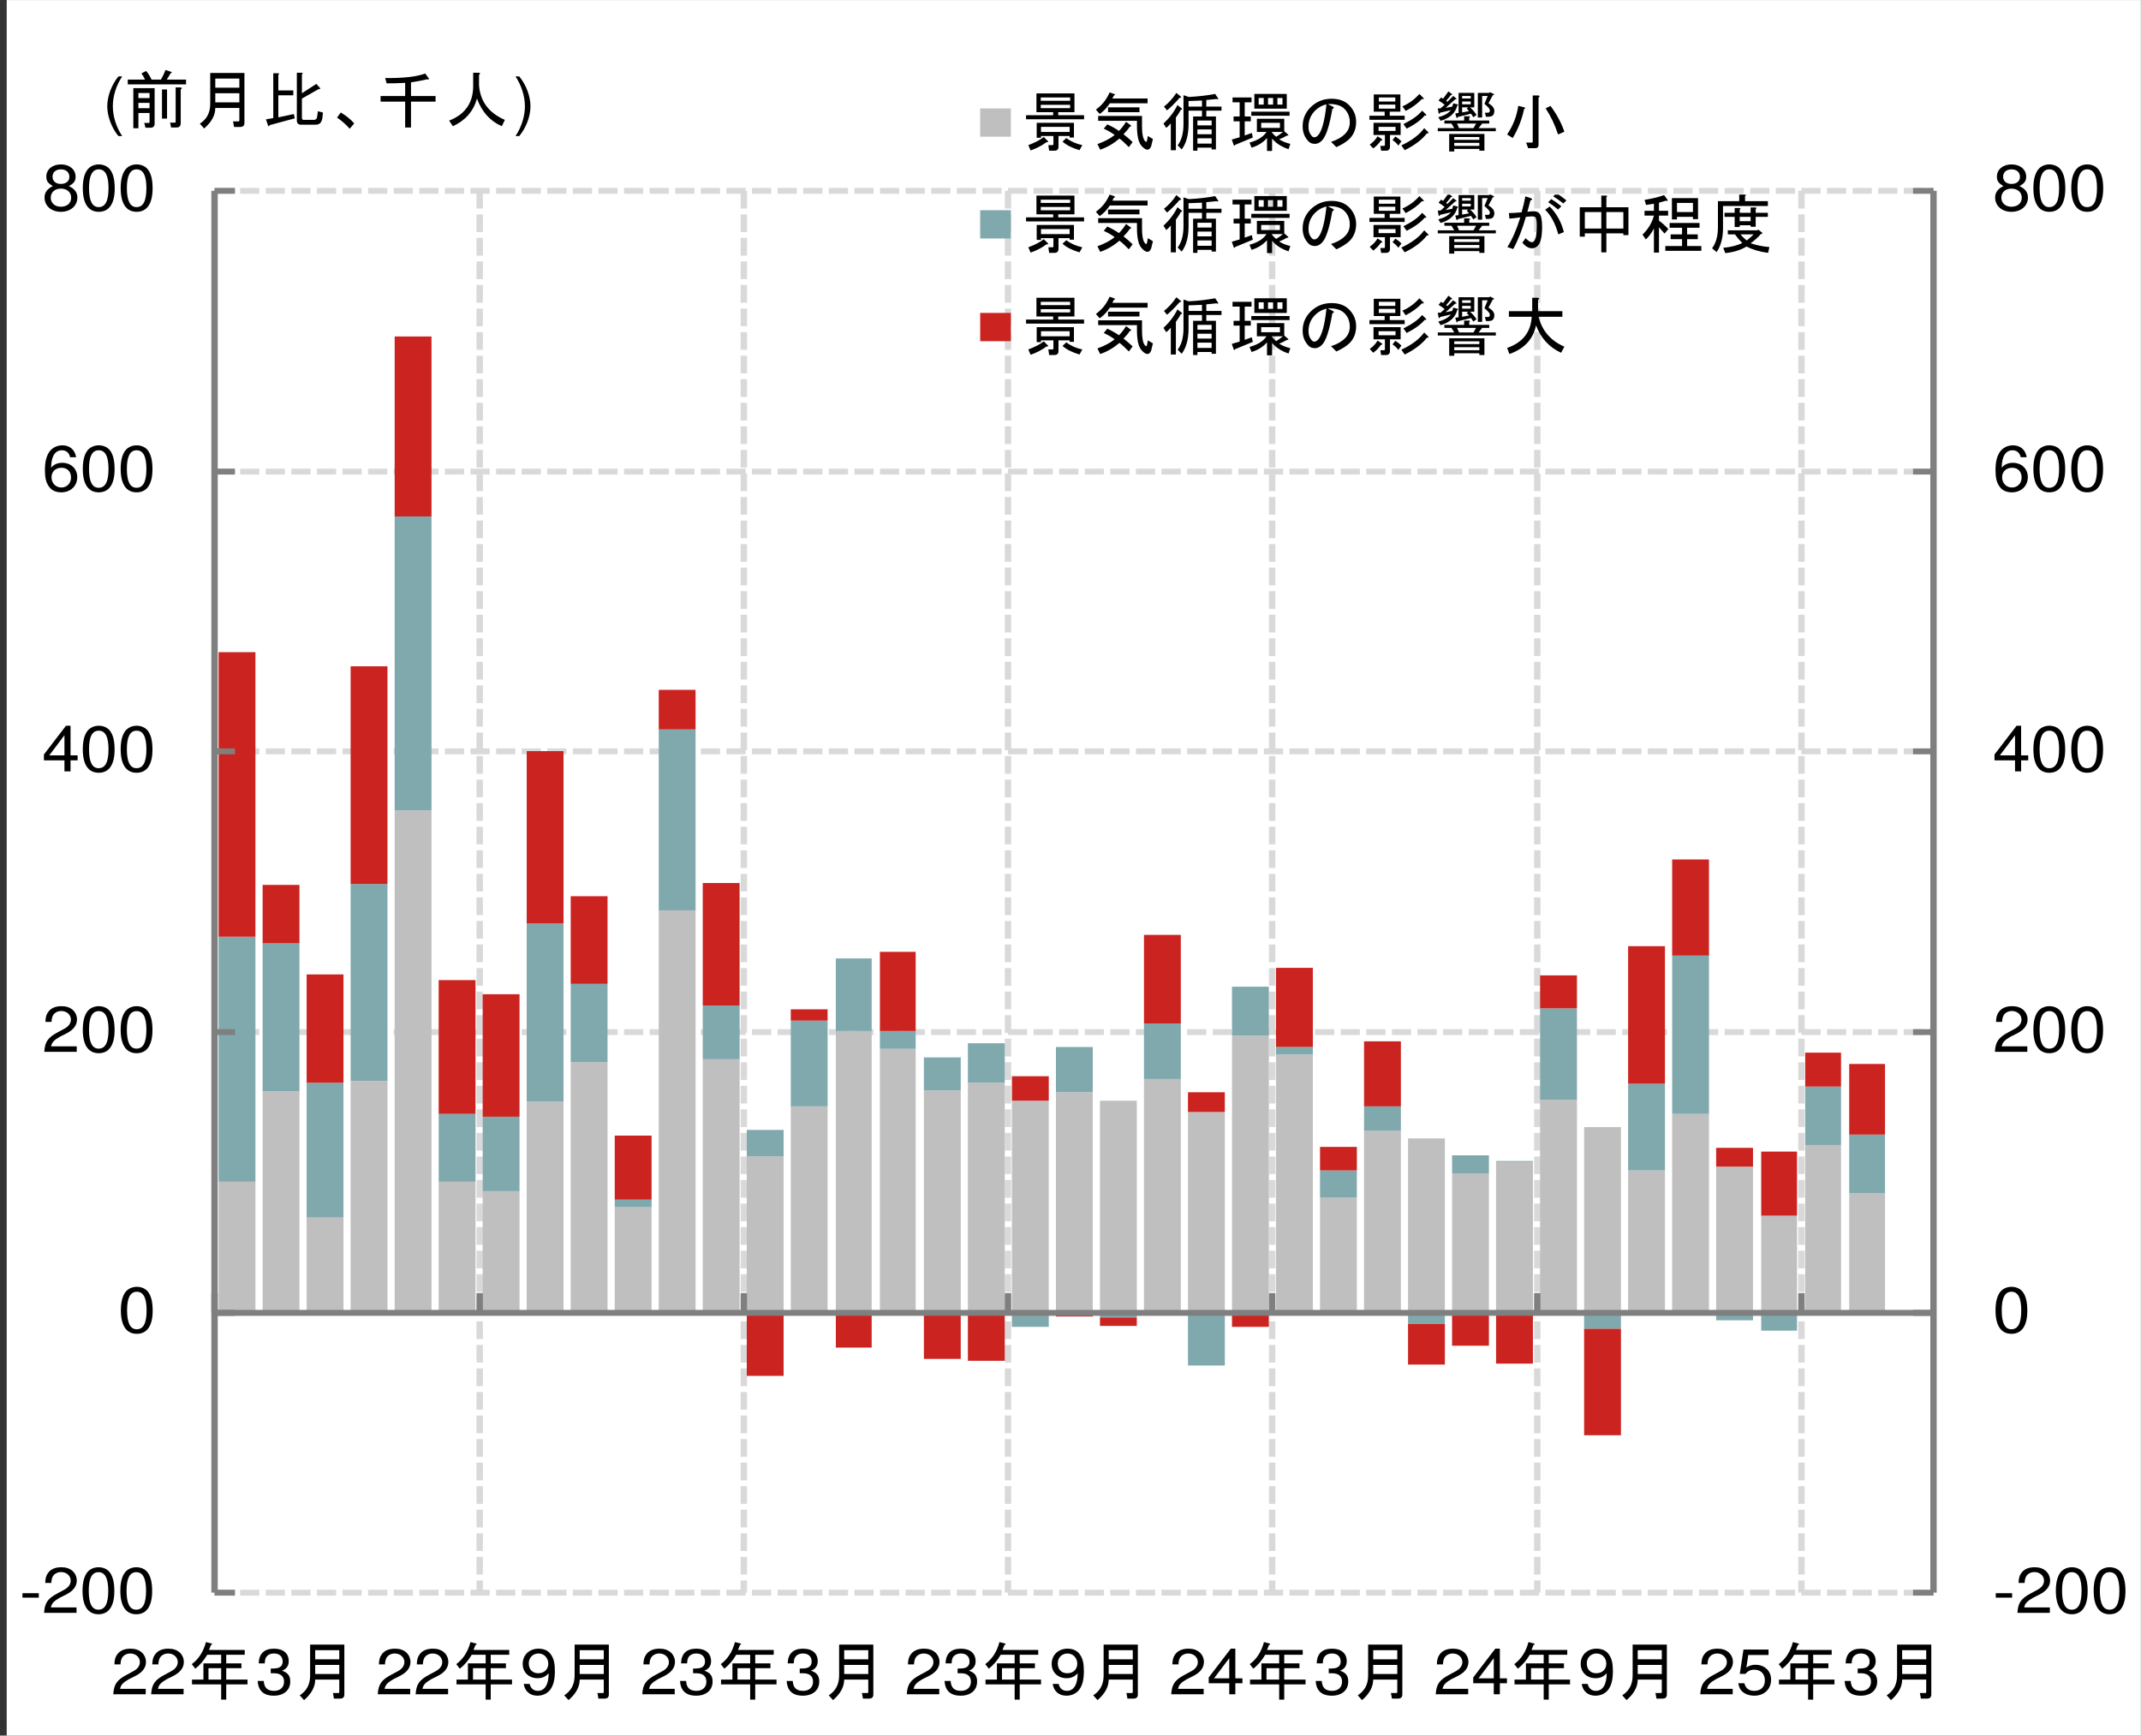<?xml version="1.0" encoding="UTF-8"?>
<svg xmlns="http://www.w3.org/2000/svg" xmlns:xlink="http://www.w3.org/1999/xlink" viewBox="50 54 264 214" version="1.2">
<rect x="50" y="54" width="264" height="214" fill="#333333" stroke="none"/>
<defs>
<g>
<symbol overflow="visible" id="glyph0-0">
<path style="stroke:none;" d=""/>
</symbol>
<symbol overflow="visible" id="glyph0-1">
<path style="stroke:none;" d="M 2.406 -2.422 L 0.391 -2.422 L 0.391 -1.875 L 2.406 -1.875 Z M 2.406 -2.422 "/>
</symbol>
<symbol overflow="visible" id="glyph0-2">
<path style="stroke:none;" d="M 4.281 -0.672 L 1.125 -0.672 C 1.203 -1.141 1.469 -1.438 2.203 -1.859 L 3.047 -2.281 C 3.891 -2.719 4.312 -3.297 4.312 -3.984 C 4.312 -4.453 4.109 -4.891 3.766 -5.188 C 3.406 -5.484 2.969 -5.625 2.406 -5.625 C 1.641 -5.625 1.078 -5.375 0.75 -4.891 C 0.531 -4.594 0.438 -4.25 0.422 -3.688 L 1.172 -3.688 C 1.188 -4.062 1.25 -4.281 1.344 -4.469 C 1.531 -4.812 1.922 -5.031 2.375 -5.031 C 3.047 -5.031 3.562 -4.578 3.562 -3.969 C 3.562 -3.516 3.281 -3.125 2.75 -2.844 L 1.969 -2.422 C 0.719 -1.766 0.359 -1.234 0.281 0 L 4.281 0 Z M 4.281 -0.672 "/>
</symbol>
<symbol overflow="visible" id="glyph0-3">
<path style="stroke:none;" d="M 2.328 -5.625 C 1.766 -5.625 1.266 -5.391 0.953 -5.016 C 0.562 -4.516 0.359 -3.766 0.359 -2.719 C 0.359 -0.828 1.047 0.172 2.328 0.172 C 3.594 0.172 4.281 -0.828 4.281 -2.672 C 4.281 -3.766 4.094 -4.5 3.703 -5.016 C 3.391 -5.406 2.891 -5.625 2.328 -5.625 Z M 2.328 -5.016 C 3.125 -5.016 3.531 -4.266 3.531 -2.734 C 3.531 -1.141 3.141 -0.391 2.312 -0.391 C 1.516 -0.391 1.125 -1.172 1.125 -2.719 C 1.125 -4.266 1.516 -5.016 2.328 -5.016 Z M 2.328 -5.016 "/>
</symbol>
<symbol overflow="visible" id="glyph0-4">
<path style="stroke:none;" d="M 2.766 -1.359 L 2.766 0 L 3.516 0 L 3.516 -1.359 L 4.391 -1.359 L 4.391 -1.969 L 3.516 -1.969 L 3.516 -5.625 L 2.953 -5.625 L 0.234 -2.078 L 0.234 -1.359 Z M 2.766 -1.969 L 0.891 -1.969 L 2.766 -4.453 Z M 2.766 -1.969 "/>
</symbol>
<symbol overflow="visible" id="glyph0-5">
<path style="stroke:none;" d="M 4.203 -4.156 C 4.062 -5.078 3.422 -5.625 2.516 -5.625 C 1.844 -5.625 1.266 -5.328 0.906 -4.828 C 0.531 -4.266 0.359 -3.594 0.359 -2.562 C 0.359 -1.625 0.5 -1.016 0.875 -0.516 C 1.188 -0.062 1.719 0.172 2.375 0.172 C 3.516 0.172 4.344 -0.609 4.344 -1.703 C 4.344 -2.734 3.578 -3.469 2.5 -3.469 C 1.906 -3.469 1.453 -3.266 1.125 -2.859 C 1.125 -4.25 1.609 -5.016 2.453 -5.016 C 2.984 -5.016 3.344 -4.703 3.469 -4.156 Z M 2.406 -2.859 C 3.125 -2.859 3.578 -2.391 3.578 -1.656 C 3.578 -0.938 3.062 -0.422 2.391 -0.422 C 1.688 -0.422 1.172 -0.969 1.172 -1.688 C 1.172 -2.375 1.672 -2.859 2.406 -2.859 Z M 2.406 -2.859 "/>
</symbol>
<symbol overflow="visible" id="glyph0-6">
<path style="stroke:none;" d="M 1.875 -2.594 L 2.281 -2.594 C 3.078 -2.594 3.516 -2.234 3.516 -1.562 C 3.516 -0.859 3.047 -0.422 2.281 -0.422 C 1.469 -0.422 1.062 -0.812 1.016 -1.641 L 0.266 -1.641 C 0.297 -1.188 0.391 -0.891 0.531 -0.641 C 0.844 -0.094 1.422 0.172 2.25 0.172 C 3.484 0.172 4.281 -0.5 4.281 -1.578 C 4.281 -2.281 3.984 -2.672 3.266 -2.906 C 3.828 -3.125 4.094 -3.516 4.094 -4.078 C 4.094 -5.047 3.422 -5.625 2.281 -5.625 C 1.062 -5.625 0.422 -5 0.391 -3.812 L 1.141 -3.812 C 1.156 -4.156 1.188 -4.344 1.281 -4.516 C 1.453 -4.844 1.812 -5.031 2.281 -5.031 C 2.938 -5.031 3.344 -4.656 3.344 -4.047 C 3.344 -3.656 3.188 -3.422 2.859 -3.281 C 2.656 -3.203 2.391 -3.172 1.875 -3.172 Z M 1.875 -2.594 "/>
</symbol>
<symbol overflow="visible" id="glyph0-7">
<path style="stroke:none;" d="M 0.453 -1.281 C 0.594 -0.359 1.234 0.172 2.141 0.172 C 2.812 0.172 3.406 -0.109 3.766 -0.625 C 4.141 -1.172 4.297 -1.859 4.297 -2.875 C 4.297 -3.828 4.156 -4.422 3.797 -4.922 C 3.469 -5.391 2.938 -5.625 2.281 -5.625 C 1.141 -5.625 0.328 -4.844 0.328 -3.75 C 0.328 -2.719 1.078 -1.984 2.156 -1.984 C 2.734 -1.984 3.156 -2.172 3.531 -2.594 C 3.531 -1.203 3.047 -0.422 2.203 -0.422 C 1.672 -0.422 1.312 -0.734 1.188 -1.281 Z M 2.281 -5.031 C 2.969 -5.031 3.484 -4.484 3.484 -3.766 C 3.484 -3.078 2.984 -2.594 2.25 -2.594 C 1.531 -2.594 1.078 -3.062 1.078 -3.812 C 1.078 -4.516 1.578 -5.031 2.281 -5.031 Z M 2.281 -5.031 "/>
</symbol>
<symbol overflow="visible" id="glyph0-8">
<path style="stroke:none;" d="M 4.031 -5.516 L 0.938 -5.516 L 0.484 -2.516 L 1.172 -2.516 C 1.516 -2.891 1.797 -3.031 2.281 -3.031 C 3.078 -3.031 3.578 -2.516 3.578 -1.703 C 3.578 -0.906 3.078 -0.422 2.266 -0.422 C 1.609 -0.422 1.219 -0.734 1.047 -1.359 L 0.297 -1.359 C 0.391 -0.906 0.484 -0.688 0.656 -0.484 C 1 -0.062 1.609 0.172 2.281 0.172 C 3.484 0.172 4.344 -0.625 4.344 -1.797 C 4.344 -2.891 3.547 -3.641 2.406 -3.641 C 1.984 -3.641 1.641 -3.531 1.297 -3.297 L 1.531 -4.844 L 4.031 -4.844 Z M 4.031 -5.516 "/>
</symbol>
<symbol overflow="visible" id="glyph1-0">
<path style="stroke:none;" d=""/>
</symbol>
<symbol overflow="visible" id="glyph1-1">
<path style="stroke:none;" d="M 3.312 -2.984 C 3.938 -3.328 4.141 -3.609 4.141 -4.141 C 4.141 -5.031 3.406 -5.656 2.328 -5.656 C 1.266 -5.656 0.531 -5.031 0.531 -4.156 C 0.531 -3.609 0.719 -3.344 1.344 -2.984 C 0.656 -2.656 0.312 -2.203 0.312 -1.578 C 0.312 -0.547 1.141 0.188 2.328 0.188 C 3.516 0.188 4.359 -0.547 4.359 -1.578 C 4.359 -2.203 4.016 -2.656 3.312 -2.984 Z M 2.328 -5.047 C 2.969 -5.047 3.375 -4.688 3.375 -4.125 C 3.375 -3.594 2.969 -3.25 2.328 -3.25 C 1.703 -3.25 1.297 -3.594 1.297 -4.141 C 1.297 -4.688 1.703 -5.047 2.328 -5.047 Z M 2.328 -2.672 C 3.078 -2.672 3.594 -2.219 3.594 -1.562 C 3.594 -0.875 3.094 -0.438 2.312 -0.438 C 1.594 -0.438 1.078 -0.891 1.078 -1.547 C 1.078 -2.219 1.578 -2.672 2.328 -2.672 Z M 2.328 -2.672 "/>
</symbol>
<symbol overflow="visible" id="glyph1-2">
<path style="stroke:none;" d="M 2.328 -5.656 C 1.766 -5.656 1.266 -5.422 0.953 -5.031 C 0.562 -4.531 0.359 -3.781 0.359 -2.734 C 0.359 -0.828 1.047 0.188 2.328 0.188 C 3.609 0.188 4.297 -0.828 4.297 -2.688 C 4.297 -3.781 4.109 -4.516 3.719 -5.031 C 3.406 -5.422 2.906 -5.656 2.328 -5.656 Z M 2.328 -5.047 C 3.141 -5.047 3.531 -4.281 3.531 -2.75 C 3.531 -1.141 3.141 -0.391 2.312 -0.391 C 1.531 -0.391 1.125 -1.172 1.125 -2.734 C 1.125 -4.281 1.531 -5.047 2.328 -5.047 Z M 2.328 -5.047 "/>
</symbol>
<symbol overflow="visible" id="glyph1-3">
<path style="stroke:none;" d="M 2 -5.703 C 1.156 -4.672 0.625 -3.25 0.625 -2.031 C 0.625 -0.797 1.156 0.641 2 1.656 L 2.469 1.656 C 1.719 0.547 1.312 -0.781 1.312 -2.031 C 1.312 -3.266 1.719 -4.594 2.469 -5.703 Z M 2 -5.703 "/>
</symbol>
<symbol overflow="visible" id="glyph1-4">
<path style="stroke:none;" d="M 0.781 1.656 C 1.641 0.641 2.172 -0.797 2.172 -2.016 C 2.172 -3.25 1.641 -4.672 0.781 -5.703 L 0.328 -5.703 C 1.062 -4.578 1.484 -3.266 1.484 -2.016 C 1.484 -0.781 1.062 0.547 0.328 1.656 Z M 0.781 1.656 "/>
</symbol>
<symbol overflow="visible" id="glyph2-0">
<path style="stroke:none;" d="M 1.656 -5.25 L 1.656 -0.469 L 6.375 -0.469 L 6.375 -5.25 Z M 1.031 -5.844 L 7 -5.844 L 7 0.125 L 1.031 0.125 Z M 1.031 -5.844 "/>
</symbol>
<symbol overflow="visible" id="glyph2-1">
<path style="stroke:none;" d="M 2.5 -4.875 C 2.102 -4.188 1.613 -3.613 1.031 -3.156 L 0.594 -3.719 C 1.445 -4.344 2.031 -5.25 2.344 -6.438 L 3.062 -6.25 C 3.145 -6.164 3.113 -6.113 2.969 -6.094 L 2.719 -5.469 L 7.125 -5.469 L 7.125 -4.875 L 4.844 -4.875 L 4.844 -3.812 L 6.719 -3.812 L 6.719 -3.219 L 4.844 -3.219 L 4.844 -1.812 L 7.469 -1.812 L 7.469 -1.219 L 4.844 -1.219 L 4.844 0.656 L 4.219 0.656 L 4.219 -1.219 L 0.625 -1.219 L 0.625 -1.812 L 2.031 -1.812 L 2.031 -3.812 L 4.219 -3.812 L 4.219 -4.875 Z M 2.656 -1.812 L 4.219 -1.812 L 4.219 -3.219 L 2.656 -3.219 Z M 2.656 -1.812 "/>
</symbol>
<symbol overflow="visible" id="glyph2-2">
<path style="stroke:none;" d="M 5.656 -1.812 L 2.688 -1.812 C 2.688 -0.914 2.227 -0.07 1.312 0.719 L 0.781 0.125 C 1.633 -0.414 2.062 -1.227 2.062 -2.312 L 2.062 -6.125 L 6.281 -6.125 L 6.281 0.031 C 6.281 0.363 6.102 0.531 5.75 0.531 L 5 0.531 L 4.875 -0.156 L 5.531 -0.156 C 5.613 -0.156 5.656 -0.195 5.656 -0.281 Z M 2.688 -2.5 L 5.656 -2.5 L 5.656 -3.625 L 2.688 -3.625 Z M 2.688 -4.312 L 5.656 -4.312 L 5.656 -5.438 L 2.688 -5.438 Z M 2.688 -4.312 "/>
</symbol>
<symbol overflow="visible" id="glyph2-3">
<path style="stroke:none;" d="M 5.75 -0.906 L 5.75 -1.094 L 4.375 -1.094 L 4.375 0.219 C 4.375 0.551 4.207 0.719 3.875 0.719 L 3.219 0.719 L 3.125 0.031 L 3.625 0.031 C 3.707 0.031 3.75 -0.008 3.75 -0.094 L 3.75 -1.094 L 2.219 -1.094 L 2.219 -0.875 L 1.688 -0.875 L 1.688 -2.719 L 6.281 -2.719 L 6.281 -0.906 Z M 3.094 -0.438 C 3.113 -0.332 3.051 -0.301 2.906 -0.344 C 2.363 0.07 1.707 0.414 0.938 0.688 L 0.656 0.031 C 1.488 -0.281 2.125 -0.613 2.562 -0.969 Z M 0.375 -3.656 L 3.719 -3.656 L 3.719 -4.031 L 1.656 -4.031 L 1.656 -6.344 L 6.344 -6.344 L 6.344 -4.031 L 4.344 -4.031 L 4.344 -3.656 L 7.531 -3.656 L 7.531 -3.156 L 0.375 -3.156 Z M 2.188 -5.844 L 2.188 -5.438 L 5.812 -5.438 L 5.812 -5.844 Z M 5.812 -4.938 L 2.188 -4.938 L 2.188 -4.531 L 5.812 -4.531 Z M 5.75 -2.219 L 2.219 -2.219 L 2.219 -1.594 L 5.75 -1.594 Z M 6.969 0.656 C 6.051 0.383 5.352 0.031 4.875 -0.406 L 5.344 -0.844 C 5.883 -0.426 6.539 -0.133 7.312 0.031 Z M 6.969 0.656 "/>
</symbol>
<symbol overflow="visible" id="glyph2-4">
<path style="stroke:none;" d="M 3.938 -1.312 C 4.289 -1.039 4.664 -0.719 5.062 -0.344 L 4.594 0.281 C 4.133 -0.195 3.75 -0.551 3.438 -0.781 C 2.707 -0.156 1.914 0.301 1.062 0.594 L 0.719 -0.094 C 1.594 -0.406 2.301 -0.781 2.844 -1.219 C 2.488 -1.488 2.039 -1.75 1.5 -2 L 1.938 -2.531 C 2.52 -2.258 3 -1.988 3.375 -1.719 C 3.688 -2.031 3.977 -2.406 4.25 -2.844 L 4.844 -2.406 C 4.926 -2.301 4.895 -2.258 4.75 -2.281 C 4.539 -1.969 4.27 -1.645 3.938 -1.312 Z M 5.594 -2.969 L 0.812 -2.969 L 0.812 -3.562 L 6.219 -3.562 L 6.219 -2.25 C 6.219 -1.375 6.332 -0.789 6.562 -0.5 C 6.707 -0.312 6.801 -0.332 6.844 -0.562 C 6.906 -0.875 6.938 -1.051 6.938 -1.094 L 7.562 -0.719 C 7.414 -0.133 7.352 0.133 7.375 0.094 C 7.145 0.738 6.75 0.758 6.188 0.156 C 5.789 -0.258 5.594 -1.102 5.594 -2.375 Z M 2.031 -4.625 L 5.906 -4.625 L 5.906 -4.031 L 2.031 -4.031 Z M 2.562 -5.719 L 6.906 -5.719 L 6.906 -5.125 L 2.25 -5.125 C 1.895 -4.582 1.477 -4.145 1 -3.812 L 0.531 -4.344 C 1.301 -4.906 1.863 -5.613 2.219 -6.469 L 2.844 -6.25 C 2.926 -6.164 2.895 -6.113 2.75 -6.094 Z M 2.562 -5.719 "/>
</symbol>
<symbol overflow="visible" id="glyph2-5">
<path style="stroke:none;" d="M 3.531 -5.906 C 4.719 -5.969 5.801 -6.094 6.781 -6.281 L 7.156 -5.719 C 7.195 -5.613 7.125 -5.594 6.938 -5.656 L 5.688 -5.531 L 5.688 -4.719 L 7.562 -4.719 L 7.562 -4.219 L 5.688 -4.219 L 5.688 -3.5 L 6.875 -3.5 L 6.875 0.562 L 6.344 0.562 L 6.344 0.344 L 4.594 0.344 L 4.594 0.719 L 4.062 0.719 L 4.062 -3.5 L 5.156 -3.5 L 5.156 -4.219 L 3.5 -4.219 L 3.5 -2.562 C 3.5 -1.227 3.219 -0.188 2.656 0.562 L 2.156 0.062 C 2.633 -0.562 2.875 -1.438 2.875 -2.562 L 2.875 -6.125 Z M 1.312 -2.656 C 1.164 -2.469 0.977 -2.281 0.75 -2.094 L 0.406 -2.625 C 1.176 -3.352 1.75 -4.113 2.125 -4.906 L 2.656 -4.5 C 2.738 -4.375 2.707 -4.32 2.562 -4.344 C 2.395 -4.031 2.188 -3.707 1.938 -3.375 L 1.938 0.656 L 1.312 0.656 Z M 5.156 -4.719 L 5.156 -5.469 L 3.5 -5.406 L 3.5 -4.719 Z M 6.344 -2.406 L 6.344 -3 L 4.594 -3 L 4.594 -2.406 Z M 6.344 -1.906 L 4.594 -1.906 L 4.594 -1.312 L 6.344 -1.312 Z M 6.344 -0.156 L 6.344 -0.812 L 4.594 -0.812 L 4.594 -0.156 Z M 2.562 -5.938 C 2.625 -5.852 2.57 -5.812 2.406 -5.812 C 1.863 -5.188 1.344 -4.664 0.844 -4.25 L 0.469 -4.719 C 1.051 -5.176 1.562 -5.738 2 -6.406 Z M 2.562 -5.938 "/>
</symbol>
<symbol overflow="visible" id="glyph2-6">
<path style="stroke:none;" d="M 5.344 0.75 L 4.719 0.75 L 4.719 -0.844 C 4.219 -0.281 3.582 0.113 2.812 0.344 L 2.562 -0.281 C 3.562 -0.551 4.258 -0.988 4.656 -1.594 L 3.469 -1.594 L 3.469 -3.219 L 6.844 -3.219 L 6.844 -1.688 L 7.344 -1.25 C 7.363 -1.145 7.312 -1.113 7.188 -1.156 C 6.832 -0.945 6.508 -0.789 6.219 -0.688 C 6.594 -0.438 7.051 -0.25 7.594 -0.125 L 7.375 0.531 C 6.5 0.238 5.82 -0.195 5.344 -0.781 Z M 5.844 -1 C 6.008 -1.082 6.289 -1.281 6.688 -1.594 L 5.281 -1.594 C 5.445 -1.363 5.633 -1.164 5.844 -1 Z M 2.781 -4.094 L 7.5 -4.094 L 7.5 -3.594 L 2.781 -3.594 Z M 2.719 -2.906 L 1.969 -2.906 L 1.969 -1.156 L 2.844 -1.469 L 2.969 -0.906 L 0.781 0 C 0.758 0.102 0.707 0.125 0.625 0.062 L 0.375 -0.656 L 1.344 -0.938 L 1.344 -2.906 L 0.594 -2.906 L 0.594 -3.5 L 1.344 -3.5 L 1.344 -5.25 L 0.469 -5.25 L 0.469 -5.844 L 2.812 -5.844 L 2.812 -5.25 L 1.969 -5.25 L 1.969 -3.5 L 2.719 -3.5 Z M 6.312 -2.719 L 4 -2.719 L 4 -2.094 L 6.312 -2.094 Z M 7.156 -4.469 L 3.156 -4.469 L 3.156 -6.281 L 7.156 -6.281 Z M 6.625 -5.781 L 6 -5.781 L 6 -4.969 L 6.625 -4.969 Z M 5.469 -5.781 L 4.844 -5.781 L 4.844 -4.969 L 5.469 -4.969 Z M 4.312 -5.781 L 3.688 -5.781 L 3.688 -4.969 L 4.312 -4.969 Z M 4.312 -5.781 "/>
</symbol>
<symbol overflow="visible" id="glyph2-7">
<path style="stroke:none;" d="M 4.312 -4.406 C 3.957 -2.32 3.531 -1.031 3.031 -0.531 C 2.758 -0.258 2.477 -0.125 2.188 -0.125 C 1.852 -0.125 1.594 -0.219 1.406 -0.406 C 0.906 -0.906 0.656 -1.531 0.656 -2.281 C 0.656 -3.195 0.977 -3.977 1.625 -4.625 C 2.332 -5.332 3.195 -5.688 4.219 -5.688 C 5.133 -5.688 5.852 -5.426 6.375 -4.906 C 6.957 -4.32 7.25 -3.633 7.25 -2.844 C 7.25 -1.988 6.977 -1.289 6.438 -0.75 C 6.082 -0.395 5.539 -0.051 4.812 0.281 L 4.156 -0.375 C 4.883 -0.602 5.457 -0.926 5.875 -1.344 C 6.27 -1.738 6.469 -2.219 6.469 -2.781 C 6.469 -3.445 6.25 -4 5.812 -4.438 C 5.375 -4.875 4.688 -5.07 3.75 -5.031 L 4.312 -4.75 C 4.562 -4.645 4.562 -4.531 4.312 -4.406 Z M 3.594 -5 C 3.051 -4.875 2.582 -4.613 2.188 -4.219 C 1.645 -3.676 1.375 -3.008 1.375 -2.219 C 1.375 -1.738 1.531 -1.344 1.844 -1.031 C 1.906 -0.969 2 -0.938 2.125 -0.938 C 2.25 -0.938 2.383 -1.008 2.531 -1.156 C 3.008 -1.633 3.363 -2.914 3.594 -5 Z M 3.594 -5 "/>
</symbol>
<symbol overflow="visible" id="glyph2-8">
<path style="stroke:none;" d="M 4.375 0.062 C 5.664 -0.539 6.602 -1.25 7.188 -2.062 L 7.719 -1.531 C 7.738 -1.426 7.676 -1.395 7.531 -1.438 C 6.926 -0.645 6.008 0.051 4.781 0.656 Z M 0.469 -0.031 C 0.883 -0.32 1.207 -0.664 1.438 -1.062 L 2 -0.688 C 2.062 -0.625 2 -0.562 1.812 -0.5 C 1.625 -0.188 1.32 0.125 0.906 0.438 Z M 0.938 -1.219 L 0.938 -2.719 L 4.281 -2.719 L 4.281 -1.219 L 2.969 -1.219 L 2.969 0.219 C 2.969 0.551 2.801 0.719 2.469 0.719 L 1.875 0.719 L 1.781 0.125 L 2.219 0.125 C 2.301 0.125 2.344 0.082 2.344 0 L 2.344 -1.219 Z M 0.969 -4.094 L 0.969 -6.219 L 4.25 -6.219 L 4.25 -4.094 L 2.938 -4.094 L 2.938 -3.594 L 4.781 -3.594 L 4.781 -3.094 L 0.438 -3.094 L 0.438 -3.594 L 2.312 -3.594 L 2.312 -4.094 Z M 4.5 -4.75 C 5.312 -5.102 6.008 -5.613 6.594 -6.281 L 7.125 -5.75 C 7.164 -5.645 7.094 -5.613 6.906 -5.656 C 6.383 -5.094 5.719 -4.602 4.906 -4.188 Z M 3.625 -1.031 C 3.938 -0.844 4.188 -0.645 4.375 -0.438 L 4 0.094 C 3.832 -0.156 3.594 -0.383 3.281 -0.594 Z M 1.562 -1.719 L 3.656 -1.719 L 3.656 -2.219 L 1.562 -2.219 Z M 1.594 -4.969 L 1.594 -4.469 L 3.625 -4.469 L 3.625 -4.969 Z M 7.438 -3.719 C 7.457 -3.613 7.395 -3.582 7.25 -3.625 C 6.789 -3.062 6.051 -2.52 5.031 -2 L 4.625 -2.562 C 5.688 -3.082 6.457 -3.633 6.938 -4.219 Z M 1.594 -5.844 L 1.594 -5.344 L 3.625 -5.344 L 3.625 -5.844 Z M 1.594 -5.844 "/>
</symbol>
<symbol overflow="visible" id="glyph2-9">
<path style="stroke:none;" d="M 2.875 -3.438 C 2.812 -3.25 2.75 -3.25 2.688 -3.438 L 2.562 -3.875 L 2.969 -3.938 L 2.969 -6.406 L 4.906 -6.406 L 4.906 -4.625 L 4.375 -4.625 C 4.645 -4.414 4.914 -4.102 5.188 -3.688 L 4.781 -3.406 C 4.676 -3.594 4.582 -3.738 4.5 -3.844 Z M 2.031 -6.156 C 1.863 -5.926 1.664 -5.688 1.438 -5.438 L 1.594 -5.312 L 2.312 -6.031 L 2.625 -5.781 C 2.77 -5.656 2.75 -5.602 2.562 -5.625 L 1.375 -4.562 L 2.188 -4.719 L 2.312 -5.125 L 2.812 -5 C 2.957 -4.938 2.957 -4.883 2.812 -4.844 C 2.562 -3.906 1.875 -3.281 0.75 -2.969 L 0.469 -3.406 C 1.176 -3.594 1.695 -3.883 2.031 -4.281 L 0.688 -3.969 C 0.625 -3.781 0.562 -3.77 0.5 -3.938 L 0.406 -4.5 L 0.75 -4.5 L 1.25 -4.938 C 1.039 -5.125 0.789 -5.301 0.5 -5.469 L 0.812 -5.844 L 1.062 -5.688 C 1.27 -5.957 1.488 -6.258 1.719 -6.594 L 2.094 -6.312 C 2.238 -6.207 2.219 -6.156 2.031 -6.156 Z M 2.438 -2.062 L 2.094 -2.625 L 1.219 -2.625 L 1.219 -3 L 3.656 -3 L 3.656 -3.531 L 4.25 -3.531 C 4.414 -3.508 4.426 -3.445 4.281 -3.344 L 4.281 -3 L 6.75 -3 L 6.75 -2.625 L 5.875 -2.625 L 5.438 -2.062 L 7.562 -2.062 L 7.562 -1.688 L 0.406 -1.688 L 0.406 -2.062 Z M 5.875 -6.031 L 5.875 -3.375 L 5.344 -3.375 L 5.344 -6.406 L 6.75 -6.406 L 6.844 -6.5 L 7.281 -6.281 C 7.406 -6.195 7.375 -6.145 7.188 -6.125 L 6.656 -5.125 C 7.32 -4.75 7.531 -4.289 7.281 -3.75 C 7.195 -3.562 6.977 -3.469 6.625 -3.469 L 6.344 -3.469 L 6.219 -3.969 L 6.594 -3.969 C 6.781 -3.969 6.852 -4.094 6.812 -4.344 C 6.789 -4.469 6.57 -4.707 6.156 -5.062 L 6.562 -6.031 Z M 4.25 -4.156 L 3.969 -4.5 L 4.188 -4.625 L 3.406 -4.625 L 3.406 -4 Z M 4.812 -2.062 L 5.125 -2.625 L 2.781 -2.625 L 3.031 -2.062 Z M 1.812 -1.344 L 6.156 -1.344 L 6.156 0.719 L 5.531 0.719 L 5.531 0.5 L 2.438 0.5 L 2.438 0.812 L 1.812 0.812 Z M 2.438 -0.625 L 5.531 -0.625 L 5.531 -0.969 L 2.438 -0.969 Z M 4.469 -6.031 L 3.406 -6.031 L 3.406 -5.719 L 4.469 -5.719 Z M 4.469 -5.344 L 3.406 -5.344 L 3.406 -5 L 4.469 -5 Z M 5.531 -0.25 L 2.438 -0.25 L 2.438 0.125 L 5.531 0.125 Z M 5.531 -0.25 "/>
</symbol>
<symbol overflow="visible" id="glyph2-10">
<path style="stroke:none;" d="M 0.5 -1.281 C 1.227 -2.363 1.688 -3.539 1.875 -4.812 L 2.625 -4.625 C 2.789 -4.562 2.781 -4.5 2.594 -4.438 C 2.344 -3.188 1.875 -1.988 1.188 -0.844 Z M 5.844 -4.812 C 6.594 -3.812 7.164 -2.75 7.562 -1.625 L 6.781 -1.281 C 6.406 -2.445 5.895 -3.52 5.25 -4.5 Z M 3.531 -0.281 C 3.613 -0.281 3.656 -0.32 3.656 -0.406 L 3.656 -6.094 L 4.344 -6.094 C 4.551 -6.051 4.562 -5.969 4.375 -5.844 L 4.375 0 C 4.375 0.27 4.238 0.406 3.969 0.406 L 3.094 0.406 L 2.844 -0.281 Z M 3.531 -0.281 "/>
</symbol>
<symbol overflow="visible" id="glyph2-11">
<path style="stroke:none;" d="M 5.75 -5 C 6.602 -4.125 7.188 -3.07 7.5 -1.844 L 6.812 -1.562 C 6.438 -2.914 5.895 -3.926 5.188 -4.594 Z M 4.812 -2.5 C 4.812 -1.289 4.633 -0.508 4.281 -0.156 C 4.07 0.051 3.832 0.156 3.562 0.156 C 3.164 0.156 2.77 -0.07 2.375 -0.531 L 2.781 -1.094 C 3.113 -0.758 3.363 -0.594 3.531 -0.594 C 3.633 -0.594 3.727 -0.633 3.812 -0.719 C 4.039 -0.945 4.156 -1.582 4.156 -2.625 C 4.156 -3.207 4.094 -3.562 3.969 -3.688 C 3.906 -3.75 3.781 -3.781 3.594 -3.781 C 3.406 -3.781 3.145 -3.758 2.812 -3.719 C 2.375 -2.176 1.852 -0.852 1.25 0.25 L 0.531 0 C 1.133 -0.938 1.664 -2.156 2.125 -3.656 C 1.664 -3.594 1.219 -3.539 0.781 -3.5 L 0.719 -4.188 C 1.094 -4.188 1.613 -4.219 2.281 -4.281 C 2.469 -4.926 2.625 -5.582 2.75 -6.25 L 3.406 -6.031 C 3.656 -5.926 3.645 -5.832 3.375 -5.75 C 3.25 -5.312 3.125 -4.844 3 -4.344 C 3.25 -4.383 3.508 -4.406 3.781 -4.406 C 4.07 -4.406 4.289 -4.332 4.438 -4.188 C 4.688 -3.938 4.812 -3.375 4.812 -2.5 Z M 6.562 -6.625 C 6.938 -6.414 7.352 -6.125 7.812 -5.75 L 7.438 -5.375 C 6.977 -5.727 6.562 -6.02 6.188 -6.25 Z M 6.781 -4.625 C 6.301 -5.02 5.895 -5.32 5.562 -5.531 L 5.938 -5.906 C 6.312 -5.695 6.727 -5.406 7.188 -5.031 Z M 6.781 -4.625 "/>
</symbol>
<symbol overflow="visible" id="glyph2-12">
<path style="stroke:none;" d="M 3.656 -2.281 L 3.656 -4.312 L 1.625 -4.312 L 1.625 -2.281 Z M 3.656 -6.344 L 4.25 -6.344 C 4.414 -6.32 4.426 -6.258 4.281 -6.156 L 4.281 -4.906 L 7 -4.906 L 7 -1.469 L 6.375 -1.469 L 6.375 -1.688 L 4.281 -1.688 L 4.281 0.656 L 3.656 0.656 L 3.656 -1.688 L 1.625 -1.688 L 1.625 -1.281 L 1 -1.281 L 1 -4.906 L 3.656 -4.906 Z M 6.375 -2.281 L 6.375 -4.312 L 4.281 -4.312 L 4.281 -2.281 Z M 6.375 -2.281 "/>
</symbol>
<symbol overflow="visible" id="glyph2-13">
<path style="stroke:none;" d="M 3 -1.656 L 2.312 -2.438 L 2.312 0.688 L 1.688 0.688 L 1.688 -2.281 C 1.375 -1.695 1.039 -1.25 0.688 -0.938 L 0.281 -1.531 C 0.988 -2.219 1.457 -3 1.688 -3.875 L 0.531 -3.875 L 0.531 -4.469 L 1.688 -4.469 L 1.688 -5.344 L 0.719 -5.188 L 0.531 -5.812 C 1.531 -5.977 2.332 -6.176 2.938 -6.406 L 3.375 -5.812 C 3.395 -5.664 3.332 -5.633 3.188 -5.719 L 2.312 -5.469 L 2.312 -4.469 L 3.438 -4.469 L 3.438 -3.875 L 2.312 -3.875 L 2.312 -3.25 C 2.645 -3.02 3.031 -2.676 3.469 -2.219 Z M 5.781 -2.375 L 5.781 -1.562 L 7.094 -1.562 L 7.094 -0.969 L 5.781 -0.969 L 5.781 -0.125 L 7.531 -0.125 L 7.531 0.469 L 3.094 0.469 L 3.094 -0.125 L 5.156 -0.125 L 5.156 -0.969 L 3.75 -0.969 L 3.75 -1.562 L 5.156 -1.562 L 5.156 -2.375 L 3.625 -2.375 L 3.625 -2.969 L 7.312 -2.969 L 7.312 -2.375 Z M 6.5 -5.438 L 4.531 -5.438 L 4.531 -4.312 L 6.5 -4.312 Z M 6.5 -3.438 L 6.5 -3.719 L 4.531 -3.719 L 4.531 -3.406 L 3.906 -3.406 L 3.906 -6.031 L 7.125 -6.031 L 7.125 -3.438 Z M 6.5 -3.438 "/>
</symbol>
<symbol overflow="visible" id="glyph2-14">
<path style="stroke:none;" d="M 7.312 0.719 C 6.312 0.594 5.426 0.332 4.656 -0.062 C 3.926 0.375 3.051 0.645 2.031 0.75 L 1.781 0.094 C 2.719 0.008 3.5 -0.188 4.125 -0.5 C 3.789 -0.832 3.488 -1.188 3.219 -1.562 L 2.344 -1.562 L 2.344 -2.062 L 6 -2.062 L 6.094 -2.156 L 6.562 -1.781 C 6.645 -1.656 6.602 -1.602 6.438 -1.625 C 6.082 -1.207 5.656 -0.82 5.156 -0.469 C 5.883 -0.219 6.656 -0.062 7.469 0 Z M 4.469 -5.656 L 7.281 -5.656 L 7.281 -5.062 L 1.75 -5.062 L 1.75 -2.312 C 1.75 -1.145 1.488 -0.164 0.969 0.625 L 0.406 0.156 C 0.883 -0.488 1.125 -1.352 1.125 -2.438 L 1.125 -5.656 L 3.75 -5.656 L 3.75 -6.469 L 4.438 -6.469 C 4.602 -6.445 4.613 -6.383 4.469 -6.281 Z M 4.656 -0.812 C 4.906 -0.977 5.195 -1.227 5.531 -1.562 L 3.906 -1.562 C 4.113 -1.312 4.363 -1.062 4.656 -0.812 Z M 5.781 -2.5 L 5.156 -2.5 L 5.156 -2.688 L 3.812 -2.688 L 3.812 -2.469 L 3.188 -2.469 L 3.188 -3.719 L 1.938 -3.719 L 1.938 -4.219 L 3.188 -4.219 L 3.188 -4.812 L 3.781 -4.812 C 3.945 -4.789 3.957 -4.727 3.812 -4.625 L 3.812 -4.219 L 5.156 -4.219 L 5.156 -4.875 L 5.75 -4.875 C 5.914 -4.852 5.926 -4.789 5.781 -4.688 L 5.781 -4.219 L 7.281 -4.219 L 7.281 -3.719 L 5.781 -3.719 Z M 5.156 -3.719 L 3.812 -3.719 L 3.812 -3.188 L 5.156 -3.188 Z M 5.156 -3.719 "/>
</symbol>
<symbol overflow="visible" id="glyph2-15">
<path style="stroke:none;" d="M 0.5 -0.156 C 2.414 -0.82 3.426 -2.102 3.531 -4 L 0.719 -4 L 0.719 -4.688 L 3.594 -4.688 L 3.594 -6.344 L 4.281 -6.344 C 4.488 -6.301 4.5 -6.219 4.312 -6.094 L 4.312 -4.688 L 7.312 -4.688 L 7.312 -4 L 4.375 -4 C 4.812 -2.27 5.875 -1.039 7.562 -0.312 L 7.156 0.438 C 5.695 -0.227 4.664 -1.352 4.062 -2.938 C 3.707 -1.227 2.613 -0.051 0.781 0.594 Z M 0.5 -0.156 "/>
</symbol>
<symbol overflow="visible" id="glyph3-0">
<path style="stroke:none;" d="M 1.656 -5.25 L 1.656 -0.469 L 6.375 -0.469 L 6.375 -5.25 Z M 1.031 -5.844 L 7 -5.844 L 7 0.125 L 1.031 0.125 Z M 1.031 -5.844 "/>
</symbol>
<symbol overflow="visible" id="glyph3-1">
<path style="stroke:none;" d="M 3.062 -3.031 L 3.062 -3.656 L 1.688 -3.656 L 1.688 -3.031 Z M 3.062 -2.438 L 1.688 -2.438 L 1.688 -1.781 L 3.062 -1.781 Z M 2.969 0.031 C 3.031 0.031 3.062 0 3.062 -0.062 L 3.062 -1.188 L 1.688 -1.188 L 1.688 0.688 L 1.062 0.688 L 1.062 -4.25 L 3.688 -4.25 L 3.688 0.094 C 3.688 0.445 3.52 0.625 3.188 0.625 L 2.562 0.625 L 2.406 0.031 Z M 4.594 -4.094 L 5.219 -4.094 L 5.219 -0.5 L 4.594 -0.5 Z M 6.188 0 C 6.25 0 6.281 -0.031 6.281 -0.094 L 6.281 -4.344 L 6.875 -4.344 C 7.082 -4.301 7.094 -4.219 6.906 -4.094 L 6.906 0.062 C 6.906 0.414 6.738 0.594 6.406 0.594 L 5.719 0.594 L 5.594 0 Z M 5.656 -6.094 C 5.531 -5.863 5.375 -5.602 5.188 -5.312 L 7.562 -5.312 L 7.562 -4.719 L 0.375 -4.719 L 0.375 -5.312 L 2.5 -5.312 C 2.375 -5.602 2.227 -5.852 2.062 -6.062 L 2.625 -6.375 C 2.852 -6.145 3.082 -5.789 3.312 -5.312 L 4.469 -5.312 C 4.695 -5.707 4.883 -6.102 5.031 -6.5 L 5.75 -6.25 C 5.832 -6.164 5.801 -6.113 5.656 -6.094 Z M 5.656 -6.094 "/>
</symbol>
<symbol overflow="visible" id="glyph3-2">
<path style="stroke:none;" d="M 5.656 -1.812 L 2.688 -1.812 C 2.688 -0.914 2.227 -0.07 1.312 0.719 L 0.781 0.125 C 1.633 -0.414 2.062 -1.227 2.062 -2.312 L 2.062 -6.125 L 6.281 -6.125 L 6.281 0.031 C 6.281 0.363 6.102 0.531 5.75 0.531 L 5 0.531 L 4.875 -0.156 L 5.531 -0.156 C 5.613 -0.156 5.656 -0.195 5.656 -0.281 Z M 2.688 -2.5 L 5.656 -2.5 L 5.656 -3.625 L 2.688 -3.625 Z M 2.688 -4.312 L 5.656 -4.312 L 5.656 -5.438 L 2.688 -5.438 Z M 2.688 -4.312 "/>
</symbol>
<symbol overflow="visible" id="glyph3-3">
<path style="stroke:none;" d="M 3.875 -3.375 L 2.031 -3.375 L 2.031 -0.656 L 3.938 -1.062 L 4.062 -0.531 L 0.938 0.312 C 0.914 0.457 0.863 0.488 0.781 0.406 L 0.5 -0.406 L 1.406 -0.562 L 1.406 -6.094 L 2 -6.094 C 2.164 -6.07 2.176 -6.008 2.031 -5.906 L 2.031 -3.969 L 3.875 -3.969 Z M 7.188 -4.25 C 7.207 -4.145 7.156 -4.113 7.031 -4.156 L 4.938 -2.969 L 4.938 -0.594 C 4.938 -0.426 5.008 -0.344 5.156 -0.344 L 6.438 -0.344 C 6.645 -0.344 6.77 -0.469 6.812 -0.719 L 6.906 -1.406 L 7.531 -1.25 L 7.469 -0.656 C 7.406 -0.051 7.133 0.25 6.656 0.25 L 4.812 0.25 C 4.477 0.25 4.312 0.07 4.312 -0.281 L 4.312 -6.156 L 4.906 -6.156 C 5.07 -6.133 5.082 -6.07 4.938 -5.969 L 4.938 -3.625 L 6.719 -4.781 Z M 7.188 -4.25 "/>
</symbol>
<symbol overflow="visible" id="glyph3-4">
<path style="stroke:none;" d="M 2.344 0.75 C 1.844 0.188 1.32 -0.27 0.781 -0.625 L 1.25 -1.25 C 1.914 -0.852 2.469 -0.406 2.906 0.094 Z M 2.344 0.75 "/>
</symbol>
<symbol overflow="visible" id="glyph3-5">
<path style="stroke:none;" d="M 1.188 -5.5 C 3.457 -5.477 5.102 -5.664 6.125 -6.062 L 6.562 -5.469 C 6.645 -5.344 6.57 -5.301 6.344 -5.344 C 5.863 -5.219 5.207 -5.094 4.375 -4.969 L 4.375 -3.281 L 7.406 -3.281 L 7.406 -2.594 L 4.375 -2.594 L 4.375 0.594 L 3.656 0.594 L 3.656 -2.594 L 0.625 -2.594 L 0.625 -3.281 L 3.656 -3.281 L 3.656 -4.906 C 2.883 -4.863 2.125 -4.844 1.375 -4.844 Z M 1.188 -5.5 "/>
</symbol>
<symbol overflow="visible" id="glyph3-6">
<path style="stroke:none;" d="M 3.562 -6.156 L 4.25 -6.156 C 4.457 -6.113 4.469 -6.031 4.281 -5.906 L 4.281 -4.625 C 4.426 -2.625 5.488 -1.195 7.469 -0.344 L 7.094 0.438 C 5.656 -0.188 4.633 -1.32 4.031 -2.969 C 3.594 -1.406 2.602 -0.27 1.062 0.438 L 0.594 -0.25 C 2.57 -1.02 3.562 -2.445 3.562 -4.531 Z M 3.562 -6.156 "/>
</symbol>
</g>
<clipPath id="clip1">
  <path d="M 50.828 54.008 L 313.988 54.008 L 313.988 268.031 L 50.828 268.031 Z M 50.828 54.008 "/>
</clipPath>
<clipPath id="clip2">
  <path d="M 76.449 153 L 283 153 L 283 222 L 76.449 222 Z M 76.449 153 "/>
</clipPath>
<clipPath id="clip3">
  <path d="M 76.449 103 L 283 103 L 283 223 L 76.449 223 Z M 76.449 103 "/>
</clipPath>
<clipPath id="clip4">
  <path d="M 76.449 77.48 L 283 77.48 L 283 231 L 76.449 231 Z M 76.449 77.48 "/>
</clipPath>
<clipPath id="clip5">
  <path d="M 296 247 L 313 247 L 313 254 L 296 254 Z M 296 247 "/>
</clipPath>
<clipPath id="clip6">
  <path d="M 50.828 267.918 L 313.988 267.918 L 313.988 54.012 L 50.828 54.008 Z M 50.828 267.918 "/>
</clipPath>
<clipPath id="clip7">
  <path d="M 296 212 L 300 212 L 300 219 L 296 219 Z M 296 212 "/>
</clipPath>
<clipPath id="clip8">
  <path d="M 50.828 267.918 L 313.988 267.918 L 313.988 54.012 L 50.828 54.008 Z M 50.828 267.918 "/>
</clipPath>
<clipPath id="clip9">
  <path d="M 295 178 L 310 178 L 310 184 L 295 184 Z M 295 178 "/>
</clipPath>
<clipPath id="clip10">
  <path d="M 50.828 267.918 L 313.988 267.918 L 313.988 54.012 L 50.828 54.008 Z M 50.828 267.918 "/>
</clipPath>
<clipPath id="clip11">
  <path d="M 295 143 L 310 143 L 310 150 L 295 150 Z M 295 143 "/>
</clipPath>
<clipPath id="clip12">
  <path d="M 50.828 267.918 L 313.988 267.918 L 313.988 54.012 L 50.828 54.008 Z M 50.828 267.918 "/>
</clipPath>
<clipPath id="clip13">
  <path d="M 296 108 L 310 108 L 310 115 L 296 115 Z M 296 108 "/>
</clipPath>
<clipPath id="clip14">
  <path d="M 50.828 267.918 L 313.988 267.918 L 313.988 54.012 L 50.828 54.008 Z M 50.828 267.918 "/>
</clipPath>
<clipPath id="clip15">
  <path d="M 296 74 L 310 74 L 310 81 L 296 81 Z M 296 74 "/>
</clipPath>
<clipPath id="clip16">
  <path d="M 50.828 267.918 L 313.988 267.918 L 313.988 54.012 L 50.828 54.008 Z M 50.828 267.918 "/>
</clipPath>
<clipPath id="clip17">
  <path d="M 52 247 L 69 247 L 69 254 L 52 254 Z M 52 247 "/>
</clipPath>
<clipPath id="clip18">
  <path d="M 50.828 267.918 L 313.988 267.918 L 313.988 54.012 L 50.828 54.008 Z M 50.828 267.918 "/>
</clipPath>
<clipPath id="clip19">
  <path d="M 64 212 L 69 212 L 69 219 L 64 219 Z M 64 212 "/>
</clipPath>
<clipPath id="clip20">
  <path d="M 50.828 267.918 L 313.988 267.918 L 313.988 54.012 L 50.828 54.008 Z M 50.828 267.918 "/>
</clipPath>
<clipPath id="clip21">
  <path d="M 55 178 L 69 178 L 69 184 L 55 184 Z M 55 178 "/>
</clipPath>
<clipPath id="clip22">
  <path d="M 50.828 267.918 L 313.988 267.918 L 313.988 54.012 L 50.828 54.008 Z M 50.828 267.918 "/>
</clipPath>
<clipPath id="clip23">
  <path d="M 55 143 L 69 143 L 69 150 L 55 150 Z M 55 143 "/>
</clipPath>
<clipPath id="clip24">
  <path d="M 50.828 267.918 L 313.988 267.918 L 313.988 54.012 L 50.828 54.008 Z M 50.828 267.918 "/>
</clipPath>
<clipPath id="clip25">
  <path d="M 55 108 L 69 108 L 69 115 L 55 115 Z M 55 108 "/>
</clipPath>
<clipPath id="clip26">
  <path d="M 50.828 267.918 L 313.988 267.918 L 313.988 54.012 L 50.828 54.008 Z M 50.828 267.918 "/>
</clipPath>
<clipPath id="clip27">
  <path d="M 55 74 L 69 74 L 69 81 L 55 81 Z M 55 74 "/>
</clipPath>
<clipPath id="clip28">
  <path d="M 50.828 267.918 L 313.988 267.918 L 313.988 54.012 L 50.828 54.008 Z M 50.828 267.918 "/>
</clipPath>
<clipPath id="clip29">
  <path d="M 63 257 L 73 257 L 73 263 L 63 263 Z M 63 257 "/>
</clipPath>
<clipPath id="clip30">
  <path d="M 50.828 267.918 L 313.988 267.918 L 313.988 54.012 L 50.828 54.008 Z M 50.828 267.918 "/>
</clipPath>
<clipPath id="clip31">
  <path d="M 73 256 L 81 256 L 81 264 L 73 264 Z M 73 256 "/>
</clipPath>
<clipPath id="clip32">
  <path d="M 50.828 267.918 L 313.988 267.918 L 313.988 54.012 L 50.828 54.008 Z M 50.828 267.918 "/>
</clipPath>
<clipPath id="clip33">
  <path d="M 81 257 L 86 257 L 86 264 L 81 264 Z M 81 257 "/>
</clipPath>
<clipPath id="clip34">
  <path d="M 50.828 267.918 L 313.988 267.918 L 313.988 54.012 L 50.828 54.008 Z M 50.828 267.918 "/>
</clipPath>
<clipPath id="clip35">
  <path d="M 87 256 L 93 256 L 93 264 L 87 264 Z M 87 256 "/>
</clipPath>
<clipPath id="clip36">
  <path d="M 50.828 267.918 L 313.988 267.918 L 313.988 54.012 L 50.828 54.008 Z M 50.828 267.918 "/>
</clipPath>
<clipPath id="clip37">
  <path d="M 96 257 L 106 257 L 106 263 L 96 263 Z M 96 257 "/>
</clipPath>
<clipPath id="clip38">
  <path d="M 50.828 267.918 L 313.988 267.918 L 313.988 54.012 L 50.828 54.008 Z M 50.828 267.918 "/>
</clipPath>
<clipPath id="clip39">
  <path d="M 106 256 L 114 256 L 114 264 L 106 264 Z M 106 256 "/>
</clipPath>
<clipPath id="clip40">
  <path d="M 50.828 267.918 L 313.988 267.918 L 313.988 54.012 L 50.828 54.008 Z M 50.828 267.918 "/>
</clipPath>
<clipPath id="clip41">
  <path d="M 114 257 L 119 257 L 119 264 L 114 264 Z M 114 257 "/>
</clipPath>
<clipPath id="clip42">
  <path d="M 50.828 267.918 L 313.988 267.918 L 313.988 54.012 L 50.828 54.008 Z M 50.828 267.918 "/>
</clipPath>
<clipPath id="clip43">
  <path d="M 119 256 L 126 256 L 126 264 L 119 264 Z M 119 256 "/>
</clipPath>
<clipPath id="clip44">
  <path d="M 50.828 267.918 L 313.988 267.918 L 313.988 54.012 L 50.828 54.008 Z M 50.828 267.918 "/>
</clipPath>
<clipPath id="clip45">
  <path d="M 129 257 L 138 257 L 138 264 L 129 264 Z M 129 257 "/>
</clipPath>
<clipPath id="clip46">
  <path d="M 50.828 267.918 L 313.988 267.918 L 313.988 54.012 L 50.828 54.008 Z M 50.828 267.918 "/>
</clipPath>
<clipPath id="clip47">
  <path d="M 138 256 L 147 256 L 147 264 L 138 264 Z M 138 256 "/>
</clipPath>
<clipPath id="clip48">
  <path d="M 50.828 267.918 L 313.988 267.918 L 313.988 54.012 L 50.828 54.008 Z M 50.828 267.918 "/>
</clipPath>
<clipPath id="clip49">
  <path d="M 147 257 L 152 257 L 152 264 L 147 264 Z M 147 257 "/>
</clipPath>
<clipPath id="clip50">
  <path d="M 50.828 267.918 L 313.988 267.918 L 313.988 54.012 L 50.828 54.008 Z M 50.828 267.918 "/>
</clipPath>
<clipPath id="clip51">
  <path d="M 152 256 L 159 256 L 159 264 L 152 264 Z M 152 256 "/>
</clipPath>
<clipPath id="clip52">
  <path d="M 50.828 267.918 L 313.988 267.918 L 313.988 54.012 L 50.828 54.008 Z M 50.828 267.918 "/>
</clipPath>
<clipPath id="clip53">
  <path d="M 161 257 L 171 257 L 171 264 L 161 264 Z M 161 257 "/>
</clipPath>
<clipPath id="clip54">
  <path d="M 50.828 267.918 L 313.988 267.918 L 313.988 54.012 L 50.828 54.008 Z M 50.828 267.918 "/>
</clipPath>
<clipPath id="clip55">
  <path d="M 171 256 L 179 256 L 179 264 L 171 264 Z M 171 256 "/>
</clipPath>
<clipPath id="clip56">
  <path d="M 50.828 267.918 L 313.988 267.918 L 313.988 54.012 L 50.828 54.008 Z M 50.828 267.918 "/>
</clipPath>
<clipPath id="clip57">
  <path d="M 179 257 L 184 257 L 184 264 L 179 264 Z M 179 257 "/>
</clipPath>
<clipPath id="clip58">
  <path d="M 50.828 267.918 L 313.988 267.918 L 313.988 54.012 L 50.828 54.008 Z M 50.828 267.918 "/>
</clipPath>
<clipPath id="clip59">
  <path d="M 184 256 L 191 256 L 191 264 L 184 264 Z M 184 256 "/>
</clipPath>
<clipPath id="clip60">
  <path d="M 50.828 267.918 L 313.988 267.918 L 313.988 54.012 L 50.828 54.008 Z M 50.828 267.918 "/>
</clipPath>
<clipPath id="clip61">
  <path d="M 194 257 L 204 257 L 204 263 L 194 263 Z M 194 257 "/>
</clipPath>
<clipPath id="clip62">
  <path d="M 50.828 267.918 L 313.988 267.918 L 313.988 54.012 L 50.828 54.008 Z M 50.828 267.918 "/>
</clipPath>
<clipPath id="clip63">
  <path d="M 204 256 L 212 256 L 212 264 L 204 264 Z M 204 256 "/>
</clipPath>
<clipPath id="clip64">
  <path d="M 50.828 267.918 L 313.988 267.918 L 313.988 54.012 L 50.828 54.008 Z M 50.828 267.918 "/>
</clipPath>
<clipPath id="clip65">
  <path d="M 212 257 L 217 257 L 217 264 L 212 264 Z M 212 257 "/>
</clipPath>
<clipPath id="clip66">
  <path d="M 50.828 267.918 L 313.988 267.918 L 313.988 54.012 L 50.828 54.008 Z M 50.828 267.918 "/>
</clipPath>
<clipPath id="clip67">
  <path d="M 217 256 L 224 256 L 224 264 L 217 264 Z M 217 256 "/>
</clipPath>
<clipPath id="clip68">
  <path d="M 50.828 267.918 L 313.988 267.918 L 313.988 54.012 L 50.828 54.008 Z M 50.828 267.918 "/>
</clipPath>
<clipPath id="clip69">
  <path d="M 227 257 L 236 257 L 236 263 L 227 263 Z M 227 257 "/>
</clipPath>
<clipPath id="clip70">
  <path d="M 50.828 267.918 L 313.988 267.918 L 313.988 54.012 L 50.828 54.008 Z M 50.828 267.918 "/>
</clipPath>
<clipPath id="clip71">
  <path d="M 236 256 L 245 256 L 245 264 L 236 264 Z M 236 256 "/>
</clipPath>
<clipPath id="clip72">
  <path d="M 50.828 267.918 L 313.988 267.918 L 313.988 54.012 L 50.828 54.008 Z M 50.828 267.918 "/>
</clipPath>
<clipPath id="clip73">
  <path d="M 244 257 L 249 257 L 249 264 L 244 264 Z M 244 257 "/>
</clipPath>
<clipPath id="clip74">
  <path d="M 50.828 267.918 L 313.988 267.918 L 313.988 54.012 L 50.828 54.008 Z M 50.828 267.918 "/>
</clipPath>
<clipPath id="clip75">
  <path d="M 250 256 L 256 256 L 256 264 L 250 264 Z M 250 256 "/>
</clipPath>
<clipPath id="clip76">
  <path d="M 50.828 267.918 L 313.988 267.918 L 313.988 54.012 L 50.828 54.008 Z M 50.828 267.918 "/>
</clipPath>
<clipPath id="clip77">
  <path d="M 259 257 L 269 257 L 269 264 L 259 264 Z M 259 257 "/>
</clipPath>
<clipPath id="clip78">
  <path d="M 50.828 267.918 L 313.988 267.918 L 313.988 54.012 L 50.828 54.008 Z M 50.828 267.918 "/>
</clipPath>
<clipPath id="clip79">
  <path d="M 269 256 L 277 256 L 277 264 L 269 264 Z M 269 256 "/>
</clipPath>
<clipPath id="clip80">
  <path d="M 50.828 267.918 L 313.988 267.918 L 313.988 54.012 L 50.828 54.008 Z M 50.828 267.918 "/>
</clipPath>
<clipPath id="clip81">
  <path d="M 277 257 L 282 257 L 282 264 L 277 264 Z M 277 257 "/>
</clipPath>
<clipPath id="clip82">
  <path d="M 50.828 267.918 L 313.988 267.918 L 313.988 54.012 L 50.828 54.008 Z M 50.828 267.918 "/>
</clipPath>
<clipPath id="clip83">
  <path d="M 282 256 L 289 256 L 289 264 L 282 264 Z M 282 256 "/>
</clipPath>
<clipPath id="clip84">
  <path d="M 50.828 267.918 L 313.988 267.918 L 313.988 54.012 L 50.828 54.008 Z M 50.828 267.918 "/>
</clipPath>
<clipPath id="clip85">
  <path d="M 176 65 L 244 65 L 244 73 L 176 73 Z M 176 65 "/>
</clipPath>
<clipPath id="clip86">
  <path d="M 50.828 267.918 L 313.988 267.918 L 313.988 54.012 L 50.828 54.008 Z M 50.828 267.918 "/>
</clipPath>
<clipPath id="clip87">
  <path d="M 176 78 L 269 78 L 269 86 L 176 86 Z M 176 78 "/>
</clipPath>
<clipPath id="clip88">
  <path d="M 50.828 267.918 L 313.988 267.918 L 313.988 54.012 L 50.828 54.008 Z M 50.828 267.918 "/>
</clipPath>
<clipPath id="clip89">
  <path d="M 176 90 L 244 90 L 244 99 L 176 99 Z M 176 90 "/>
</clipPath>
<clipPath id="clip90">
  <path d="M 50.828 267.918 L 313.988 267.918 L 313.988 54.012 L 50.828 54.008 Z M 50.828 267.918 "/>
</clipPath>
</defs>
<g id="surface1">
<g clip-path="url(#clip1)" clip-rule="nonzero">
<path style=" stroke:none;fill-rule:evenodd;fill:rgb(100%,100%,100%);fill-opacity:1;" d="M 50.828 268.031 L 313.988 268.031 L 313.988 54.008 L 50.828 54.008 Z M 50.828 268.031 "/>
</g>
<path style="fill:none;stroke-width:0.75;stroke-linecap:butt;stroke-linejoin:round;stroke:rgb(85.1%,85.1%,85.1%);stroke-opacity:1;stroke-dasharray:2.25,0.75;stroke-miterlimit:10;" d="M 24.445 18.289 L 225.93 18.289 M 24.445 89.689 L 225.93 89.689 M 24.445 125.449 L 225.93 125.449 M 24.445 161.088 L 225.93 161.088 M 24.445 196.848 L 225.93 196.848 " transform="matrix(1.052,0,-0,-0.968,50.737,268.08)"/>
<path style="fill:none;stroke-width:0.75;stroke-linecap:butt;stroke-linejoin:round;stroke:rgb(85.1%,85.1%,85.1%);stroke-opacity:1;stroke-dasharray:2.25,0.75;stroke-miterlimit:10;" d="M 55.527 196.848 L 55.527 18.289 M 86.486 196.848 L 86.486 18.289 M 117.448 196.848 L 117.448 18.289 M 148.411 196.848 L 148.411 18.289 M 179.488 196.848 L 179.488 18.289 M 210.451 196.848 L 210.451 18.289 " transform="matrix(1.052,0,-0,-0.968,50.737,268.08)"/>
<g clip-path="url(#clip2)" clip-rule="nonzero">
<path style=" stroke:none;fill-rule:nonzero;fill:rgb(74.899%,74.899%,74.899%);fill-opacity:1;" d="M 0.844 189.371 L 5.391 189.371 L 5.391 215.863 L 0.844 215.863 Z M 6.273 209.355 L 10.816 209.355 L 10.816 215.863 L 6.273 215.863 Z M 11.699 172.176 L 16.242 172.176 L 16.242 215.863 L 11.699 215.863 Z M 17.129 215.398 L 21.672 215.398 L 21.672 215.863 L 17.129 215.863 Z M 22.555 207.379 L 27.098 207.379 L 27.098 215.863 L 22.555 215.863 Z M 27.98 188.441 L 32.527 188.441 L 32.527 215.863 L 27.98 215.863 Z M 33.535 186.93 L 37.953 186.93 L 37.953 215.863 L 33.535 215.863 Z M 38.961 199.945 L 43.379 199.945 L 43.379 215.863 L 38.961 215.863 Z M 44.391 221.324 L 48.809 221.324 L 48.809 215.863 L 44.391 215.863 Z M 49.816 186.816 L 54.359 186.816 L 54.359 215.863 L 49.816 215.863 Z M 55.246 196.227 L 59.789 196.227 L 59.789 215.863 L 55.246 215.863 Z M 60.672 194.25 L 65.215 194.25 L 65.215 215.863 L 60.672 215.863 Z M 66.098 218.301 L 70.645 218.301 L 70.645 215.863 L 66.098 215.863 Z M 71.527 170.43 L 76.07 170.43 L 76.07 215.863 L 71.527 215.863 Z M 76.953 199.711 L 81.496 199.711 L 81.496 215.863 L 76.953 215.863 Z M 82.383 188.559 L 86.926 188.559 L 86.926 215.863 L 82.383 215.863 Z M 87.809 204.129 L 92.352 204.129 L 92.352 215.863 L 87.809 215.863 Z M 93.234 187.281 L 97.777 187.281 L 97.777 215.863 L 93.234 215.863 Z M 98.664 153.934 L 103.207 153.934 L 103.207 215.863 L 98.664 215.863 Z M 104.09 199.711 L 108.633 199.711 L 108.633 215.863 L 104.09 215.863 Z M 109.516 200.875 L 114.062 200.875 L 114.062 215.863 L 109.516 215.863 Z M 114.945 189.836 L 119.488 189.836 L 119.488 215.863 L 114.945 215.863 Z M 120.371 184.957 L 124.914 184.957 L 124.914 215.863 L 120.371 215.863 Z M 125.801 202.848 L 130.344 202.848 L 130.344 215.863 L 125.801 215.863 Z M 131.227 166.25 L 135.77 166.25 L 135.77 215.863 L 131.227 215.863 Z M 136.652 184.609 L 141.199 184.609 L 141.199 215.863 L 136.652 215.863 Z M 142.082 196.574 L 146.625 196.574 L 146.625 215.863 L 142.082 215.863 Z M 147.508 190.418 L 152.051 190.418 L 152.051 215.863 L 147.508 215.863 Z M 153.062 181.121 L 157.484 181.121 L 157.484 215.863 L 153.062 215.863 Z M 158.496 183.328 L 162.91 183.328 L 162.91 215.863 L 158.496 215.863 Z M 163.922 188.441 L 168.465 188.441 L 168.465 215.863 L 163.922 215.863 Z M 169.348 187.512 L 173.895 187.512 L 173.895 215.863 L 169.348 215.863 Z M 174.777 189.719 L 179.32 189.719 L 179.32 215.863 L 174.777 215.863 Z M 180.203 188.676 L 184.746 188.676 L 184.746 215.863 L 180.203 215.863 Z M 185.633 189.719 L 190.176 189.719 L 190.176 215.863 L 185.633 215.863 Z M 191.059 187.047 L 195.602 187.047 L 195.602 215.863 L 191.059 215.863 Z M 196.484 191.113 L 201.031 191.113 L 201.031 215.863 L 196.484 215.863 Z M 201.914 181.703 L 206.457 181.703 L 206.457 215.863 L 201.914 215.863 Z M 207.34 184.027 L 211.883 184.027 L 211.883 215.863 L 207.34 215.863 Z M 212.766 201.688 L 217.312 201.688 L 217.312 215.863 L 212.766 215.863 Z M 218.195 193.438 L 222.738 193.438 L 222.738 215.863 L 218.195 215.863 Z M 223.621 194.367 L 228.164 194.367 L 228.164 215.863 L 223.621 215.863 Z M 229.051 198.668 L 233.594 198.668 L 233.594 215.863 L 229.051 215.863 Z M 234.477 197.273 L 239.02 197.273 L 239.02 215.863 L 234.477 215.863 Z M 239.902 189.605 L 244.449 189.605 L 244.449 215.863 L 239.902 215.863 Z M 245.332 192.973 L 249.875 192.973 L 249.875 215.863 L 245.332 215.863 Z M 250.758 198.316 L 255.301 198.316 L 255.301 215.863 L 250.758 215.863 Z M 256.188 191.348 L 260.73 191.348 L 260.73 215.863 L 256.188 215.863 Z M 261.613 197.852 L 266.156 197.852 L 266.156 215.863 L 261.613 215.863 Z M 267.168 203.895 L 271.586 203.895 L 271.586 215.863 L 267.168 215.863 Z M 272.594 195.18 L 277.012 195.18 L 277.012 215.863 L 272.594 215.863 Z M 278.02 201.105 L 282.438 201.105 L 282.438 215.863 L 278.02 215.863 Z M 278.02 201.105 "/>
</g>
<g clip-path="url(#clip3)" clip-rule="nonzero">
<path style=" stroke:none;fill-rule:nonzero;fill:rgb(50.2%,66.299%,68.199%);fill-opacity:1;" d="M 0.844 164.039 L 5.391 164.039 L 5.391 189.371 L 0.844 189.371 Z M 6.273 140.801 L 10.816 140.801 L 10.816 209.355 L 6.273 209.355 Z M 11.699 127.094 L 16.242 127.094 L 16.242 172.176 L 11.699 172.176 Z M 17.129 169.617 L 21.672 169.617 L 21.672 215.398 L 17.129 215.398 Z M 22.555 162.762 L 27.098 162.762 L 27.098 207.379 L 22.555 207.379 Z M 27.98 128.137 L 32.527 128.137 L 32.527 188.441 L 27.98 188.441 Z M 33.535 103.391 L 37.953 103.391 L 37.953 186.93 L 33.535 186.93 Z M 38.961 165.32 L 43.379 165.32 L 43.379 199.945 L 38.961 199.945 Z M 44.391 169.617 L 48.809 169.617 L 48.809 215.863 L 44.391 215.863 Z M 49.816 129.996 L 54.359 129.996 L 54.359 186.816 L 49.816 186.816 Z M 55.246 149.168 L 59.789 149.168 L 59.789 196.227 L 55.246 196.227 Z M 60.672 147.543 L 65.215 147.543 L 65.215 194.25 L 60.672 194.25 Z M 66.098 184.492 L 70.645 184.492 L 70.645 215.863 L 66.098 215.863 Z M 71.527 127.324 L 76.07 127.324 L 76.07 170.43 L 71.527 170.43 Z M 76.953 169.5 L 81.496 169.5 L 81.496 199.711 L 76.953 199.711 Z M 82.383 170.316 L 86.926 170.316 L 86.926 188.559 L 82.383 188.559 Z M 87.809 187.512 L 92.352 187.512 L 92.352 204.129 L 87.809 204.129 Z M 93.234 162.996 L 97.777 162.996 L 97.777 187.281 L 93.234 187.281 Z M 98.664 117.68 L 103.207 117.68 L 103.207 153.934 L 98.664 153.934 Z M 104.09 191.348 L 108.633 191.348 L 108.633 199.711 L 104.09 199.711 Z M 109.516 191.695 L 114.062 191.695 L 114.062 200.875 L 109.516 200.875 Z M 114.945 167.875 L 119.488 167.875 L 119.488 189.836 L 114.945 189.836 Z M 120.371 175.312 L 124.914 175.312 L 124.914 184.957 L 120.371 184.957 Z M 125.801 201.918 L 130.344 201.918 L 130.344 202.848 L 125.801 202.848 Z M 131.227 143.941 L 135.77 143.941 L 135.77 166.25 L 131.227 166.25 Z M 136.652 177.984 L 141.199 177.984 L 141.199 184.609 L 136.652 184.609 Z M 142.082 193.32 L 146.625 193.32 L 146.625 196.574 L 142.082 196.574 Z M 147.508 179.844 L 152.051 179.844 L 152.051 190.418 L 147.508 190.418 Z M 153.062 172.176 L 157.484 172.176 L 157.484 181.121 L 153.062 181.121 Z M 158.496 181.121 L 162.91 181.121 L 162.91 183.328 L 158.496 183.328 Z M 163.922 184.375 L 168.465 184.375 L 168.465 188.441 L 163.922 188.441 Z M 169.348 182.633 L 173.895 182.633 L 173.895 187.512 L 169.348 187.512 Z M 174.777 217.605 L 179.32 217.605 L 179.32 215.863 L 174.777 215.863 Z M 180.203 183.098 L 184.746 183.098 L 184.746 188.676 L 180.203 188.676 Z M 185.633 216.445 L 190.176 216.445 L 190.176 215.863 L 185.633 215.863 Z M 191.059 180.191 L 195.602 180.191 L 195.602 187.047 L 191.059 187.047 Z M 196.484 222.371 L 201.031 222.371 L 201.031 215.863 L 196.484 215.863 Z M 201.914 175.66 L 206.457 175.66 L 206.457 181.703 L 201.914 181.703 Z M 207.34 183.098 L 211.883 183.098 L 211.883 184.027 L 207.34 184.027 Z M 212.766 198.316 L 217.312 198.316 L 217.312 201.688 L 212.766 201.688 Z M 218.195 190.418 L 222.738 190.418 L 222.738 193.438 L 218.195 193.438 Z M 223.621 217.258 L 228.164 217.258 L 228.164 215.863 L 223.621 215.863 Z M 229.051 196.457 L 233.594 196.457 L 233.594 198.668 L 229.051 198.668 Z M 234.477 197.156 L 239.02 197.156 L 239.02 197.273 L 234.477 197.273 Z M 239.902 178.332 L 244.449 178.332 L 244.449 189.605 L 239.902 189.605 Z M 245.332 217.84 L 249.875 217.84 L 249.875 215.863 L 245.332 215.863 Z M 250.758 187.629 L 255.301 187.629 L 255.301 198.316 L 250.758 198.316 Z M 256.188 171.828 L 260.73 171.828 L 260.73 191.348 L 256.188 191.348 Z M 261.613 216.793 L 266.156 216.793 L 266.156 215.863 L 261.613 215.863 Z M 267.168 218.07 L 271.586 218.07 L 271.586 215.863 L 267.168 215.863 Z M 272.594 187.977 L 277.012 187.977 L 277.012 195.18 L 272.594 195.18 Z M 278.02 193.902 L 282.438 193.902 L 282.438 201.105 L 278.02 201.105 Z M 278.02 193.902 "/>
</g>
<g clip-path="url(#clip4)" clip-rule="nonzero">
<path style=" stroke:none;fill-rule:nonzero;fill:rgb(79.599%,14.099%,12.5%);fill-opacity:1;" d="M 0.844 152.77 L 5.391 152.77 L 5.391 164.039 L 0.844 164.039 Z M 6.273 127.789 L 10.816 127.789 L 10.816 140.801 L 6.273 140.801 Z M 11.699 73.414 L 16.242 73.414 L 16.242 127.094 L 11.699 127.094 Z M 17.129 152.77 L 21.672 152.77 L 21.672 169.617 L 17.129 169.617 Z M 22.555 143.012 L 27.098 143.012 L 27.098 162.762 L 22.555 162.762 Z M 27.98 78.176 L 32.527 78.176 L 32.527 128.137 L 27.98 128.137 Z M 33.535 54.938 L 37.953 54.938 L 37.953 103.391 L 33.535 103.391 Z M 38.961 131.625 L 43.379 131.625 L 43.379 165.32 L 38.961 165.32 Z M 44.391 129.766 L 48.809 129.766 L 48.809 169.617 L 44.391 169.617 Z M 49.816 67.719 L 54.359 67.719 L 54.359 129.996 L 49.816 129.996 Z M 55.246 105.715 L 59.789 105.715 L 59.789 149.168 L 55.246 149.168 Z M 60.672 116.402 L 65.215 116.402 L 65.215 147.543 L 60.672 147.543 Z M 66.098 174.383 L 70.645 174.383 L 70.645 184.492 L 66.098 184.492 Z M 71.527 65.629 L 76.07 65.629 L 76.07 127.324 L 71.527 127.324 Z M 76.953 134.414 L 81.496 134.414 L 81.496 169.5 L 76.953 169.5 Z M 82.383 163.109 L 86.926 163.109 L 86.926 170.316 L 82.383 170.316 Z M 87.809 174.148 L 92.352 174.148 L 92.352 187.512 L 87.809 187.512 Z M 93.234 136.156 L 97.777 136.156 L 97.777 162.996 L 93.234 162.996 Z M 98.664 95.488 L 103.207 95.488 L 103.207 117.68 L 98.664 117.68 Z M 104.09 174.848 L 108.633 174.848 L 108.633 191.348 L 104.09 191.348 Z M 109.516 176.59 L 114.062 176.59 L 114.062 191.695 L 109.516 191.695 Z M 114.945 146.613 L 119.488 146.613 L 119.488 167.875 L 114.945 167.875 Z M 120.371 164.504 L 124.914 164.504 L 124.914 175.312 L 120.371 175.312 Z M 125.801 194.02 L 130.344 194.02 L 130.344 201.918 L 125.801 201.918 Z M 131.227 139.059 L 135.77 139.059 L 135.77 143.941 L 131.227 143.941 Z M 136.652 162.879 L 141.199 162.879 L 141.199 177.984 L 136.652 177.984 Z M 142.082 223.648 L 146.625 223.648 L 146.625 215.863 L 142.082 215.863 Z M 147.508 178.449 L 152.051 178.449 L 152.051 179.844 L 147.508 179.844 Z M 153.062 220.16 L 157.484 220.16 L 157.484 215.863 L 153.062 215.863 Z M 158.496 171.363 L 162.91 171.363 L 162.91 181.121 L 158.496 181.121 Z M 163.922 221.555 L 168.465 221.555 L 168.465 215.863 L 163.922 215.863 Z M 169.348 221.789 L 173.895 221.789 L 173.895 215.863 L 169.348 215.863 Z M 174.777 186.699 L 179.32 186.699 L 179.32 189.719 L 174.777 189.719 Z M 180.203 216.328 L 184.746 216.328 L 184.746 215.863 L 180.203 215.863 Z M 185.633 217.488 L 190.176 217.488 L 190.176 216.445 L 185.633 216.445 Z M 191.059 169.27 L 195.602 169.27 L 195.602 180.191 L 191.059 180.191 Z M 196.484 188.676 L 201.031 188.676 L 201.031 191.113 L 196.484 191.113 Z M 201.914 217.605 L 206.457 217.605 L 206.457 215.863 L 201.914 215.863 Z M 207.34 173.336 L 211.883 173.336 L 211.883 183.098 L 207.34 183.098 Z M 212.766 195.414 L 217.312 195.414 L 217.312 198.316 L 212.766 198.316 Z M 218.195 182.398 L 222.738 182.398 L 222.738 190.418 L 218.195 190.418 Z M 223.621 222.254 L 228.164 222.254 L 228.164 217.258 L 223.621 217.258 Z M 229.051 219.93 L 233.594 219.93 L 233.594 215.863 L 229.051 215.863 Z M 234.477 222.137 L 239.02 222.137 L 239.02 215.863 L 234.477 215.863 Z M 239.902 174.266 L 244.449 174.266 L 244.449 178.332 L 239.902 178.332 Z M 245.332 230.969 L 249.875 230.969 L 249.875 217.84 L 245.332 217.84 Z M 250.758 170.664 L 255.301 170.664 L 255.301 187.629 L 250.758 187.629 Z M 256.188 159.973 L 260.73 159.973 L 260.73 171.828 L 256.188 171.828 Z M 261.613 195.531 L 266.156 195.531 L 266.156 197.852 L 261.613 197.852 Z M 267.168 195.992 L 271.586 195.992 L 271.586 203.895 L 267.168 203.895 Z M 272.594 183.793 L 277.012 183.793 L 277.012 187.977 L 272.594 187.977 Z M 278.02 185.188 L 282.438 185.188 L 282.438 193.902 L 278.02 193.902 Z M 278.02 185.188 "/>
</g>
<path style="fill:none;stroke-width:0.75;stroke-linecap:butt;stroke-linejoin:round;stroke:rgb(49.799%,49.799%,49.799%);stroke-opacity:1;stroke-miterlimit:10;" d="M 225.93 18.289 L 225.93 196.848 " transform="matrix(1.052,0,-0,-0.968,50.737,268.08)"/>
<path style="fill:none;stroke-width:0.75;stroke-linecap:butt;stroke-linejoin:round;stroke:rgb(49.799%,49.799%,49.799%);stroke-opacity:1;stroke-miterlimit:10;" d="M 223.531 18.289 L 225.93 18.289 M 223.531 53.928 L 225.93 53.928 M 223.531 89.689 L 225.93 89.689 M 223.531 125.449 L 225.93 125.449 M 223.531 161.088 L 225.93 161.088 M 223.531 196.848 L 225.93 196.848 " transform="matrix(1.052,0,-0,-0.968,50.737,268.08)"/>
<path style="fill:none;stroke-width:0.75;stroke-linecap:butt;stroke-linejoin:round;stroke:rgb(49.799%,49.799%,49.799%);stroke-opacity:1;stroke-miterlimit:10;" d="M 24.445 18.289 L 24.445 196.848 " transform="matrix(1.052,0,-0,-0.968,50.737,268.08)"/>
<path style="fill:none;stroke-width:0.75;stroke-linecap:butt;stroke-linejoin:round;stroke:rgb(49.799%,49.799%,49.799%);stroke-opacity:1;stroke-miterlimit:10;" d="M 24.445 18.289 L 26.845 18.289 M 24.445 53.928 L 26.845 53.928 M 24.445 89.689 L 26.845 89.689 M 24.445 125.449 L 26.845 125.449 M 24.445 161.088 L 26.845 161.088 M 24.445 196.848 L 26.845 196.848 " transform="matrix(1.052,0,-0,-0.968,50.737,268.08)"/>
<path style="fill:none;stroke-width:0.75;stroke-linecap:butt;stroke-linejoin:round;stroke:rgb(49.799%,49.799%,49.799%);stroke-opacity:1;stroke-miterlimit:10;" d="M 24.445 53.928 L 225.93 53.928 " transform="matrix(1.052,0,-0,-0.968,50.737,268.08)"/>
<path style="fill:none;stroke-width:0.75;stroke-linecap:butt;stroke-linejoin:round;stroke:rgb(49.799%,49.799%,49.799%);stroke-opacity:1;stroke-miterlimit:10;" d="M 24.445 56.45 L 24.445 53.928 M 55.527 56.45 L 55.527 53.928 M 86.486 56.45 L 86.486 53.928 M 117.448 56.45 L 117.448 53.928 M 148.411 56.45 L 148.411 53.928 M 179.488 56.45 L 179.488 53.928 M 210.451 56.45 L 210.451 53.928 " transform="matrix(1.052,0,-0,-0.968,50.737,268.08)"/>
<g clip-path="url(#clip5)" clip-rule="nonzero">
<g clip-path="url(#clip6)" clip-rule="evenodd">
<g style="fill:rgb(0%,0%,0%);fill-opacity:1;">
  <use xlink:href="#glyph0-1" x="295.702" y="252.868"/>
  <use xlink:href="#glyph0-2" x="298.479" y="252.868"/>
  <use xlink:href="#glyph0-3" x="303.141" y="252.868"/>
  <use xlink:href="#glyph0-3" x="307.804" y="252.868"/>
</g>
</g>
</g>
<g clip-path="url(#clip7)" clip-rule="nonzero">
<g clip-path="url(#clip8)" clip-rule="evenodd">
<g style="fill:rgb(0%,0%,0%);fill-opacity:1;">
  <use xlink:href="#glyph0-3" x="295.702" y="218.29"/>
</g>
</g>
</g>
<g clip-path="url(#clip9)" clip-rule="nonzero">
<g clip-path="url(#clip10)" clip-rule="evenodd">
<g style="fill:rgb(0%,0%,0%);fill-opacity:1;">
  <use xlink:href="#glyph0-2" x="295.702" y="183.689"/>
  <use xlink:href="#glyph0-3" x="300.372" y="183.689"/>
  <use xlink:href="#glyph0-3" x="305.042" y="183.689"/>
</g>
</g>
</g>
<g clip-path="url(#clip11)" clip-rule="nonzero">
<g clip-path="url(#clip12)" clip-rule="evenodd">
<g style="fill:rgb(0%,0%,0%);fill-opacity:1;">
  <use xlink:href="#glyph0-4" x="295.702" y="149.11"/>
  <use xlink:href="#glyph0-3" x="300.372" y="149.11"/>
  <use xlink:href="#glyph0-3" x="305.042" y="149.11"/>
</g>
</g>
</g>
<g clip-path="url(#clip13)" clip-rule="nonzero">
<g clip-path="url(#clip14)" clip-rule="evenodd">
<g style="fill:rgb(0%,0%,0%);fill-opacity:1;">
  <use xlink:href="#glyph0-5" x="295.702" y="114.534"/>
  <use xlink:href="#glyph0-3" x="300.372" y="114.534"/>
  <use xlink:href="#glyph0-3" x="305.042" y="114.534"/>
</g>
</g>
</g>
<g clip-path="url(#clip15)" clip-rule="nonzero">
<g clip-path="url(#clip16)" clip-rule="evenodd">
<g style="fill:rgb(0%,0%,0%);fill-opacity:1;">
  <use xlink:href="#glyph1-1" x="295.702" y="79.929"/>
  <use xlink:href="#glyph1-2" x="300.372" y="79.929"/>
  <use xlink:href="#glyph1-2" x="305.042" y="79.929"/>
</g>
</g>
</g>
<g clip-path="url(#clip17)" clip-rule="nonzero">
<g clip-path="url(#clip18)" clip-rule="evenodd">
<g style="fill:rgb(0%,0%,0%);fill-opacity:1;">
  <use xlink:href="#glyph0-1" x="52.378" y="252.868"/>
  <use xlink:href="#glyph0-2" x="55.155" y="252.868"/>
  <use xlink:href="#glyph0-3" x="59.818" y="252.868"/>
  <use xlink:href="#glyph0-3" x="64.48" y="252.868"/>
</g>
</g>
</g>
<g clip-path="url(#clip19)" clip-rule="nonzero">
<g clip-path="url(#clip20)" clip-rule="evenodd">
<g style="fill:rgb(0%,0%,0%);fill-opacity:1;">
  <use xlink:href="#glyph0-3" x="64.545" y="218.29"/>
</g>
</g>
</g>
<g clip-path="url(#clip21)" clip-rule="nonzero">
<g clip-path="url(#clip22)" clip-rule="evenodd">
<g style="fill:rgb(0%,0%,0%);fill-opacity:1;">
  <use xlink:href="#glyph0-2" x="55.18" y="183.689"/>
  <use xlink:href="#glyph0-3" x="59.85" y="183.689"/>
  <use xlink:href="#glyph0-3" x="64.52" y="183.689"/>
</g>
</g>
</g>
<g clip-path="url(#clip23)" clip-rule="nonzero">
<g clip-path="url(#clip24)" clip-rule="evenodd">
<g style="fill:rgb(0%,0%,0%);fill-opacity:1;">
  <use xlink:href="#glyph0-4" x="55.18" y="149.11"/>
  <use xlink:href="#glyph0-3" x="59.85" y="149.11"/>
  <use xlink:href="#glyph0-3" x="64.52" y="149.11"/>
</g>
</g>
</g>
<g clip-path="url(#clip25)" clip-rule="nonzero">
<g clip-path="url(#clip26)" clip-rule="evenodd">
<g style="fill:rgb(0%,0%,0%);fill-opacity:1;">
  <use xlink:href="#glyph0-5" x="55.18" y="114.534"/>
  <use xlink:href="#glyph0-3" x="59.85" y="114.534"/>
  <use xlink:href="#glyph0-3" x="64.52" y="114.534"/>
</g>
</g>
</g>
<g clip-path="url(#clip27)" clip-rule="nonzero">
<g clip-path="url(#clip28)" clip-rule="evenodd">
<g style="fill:rgb(0%,0%,0%);fill-opacity:1;">
  <use xlink:href="#glyph1-1" x="55.18" y="79.928"/>
  <use xlink:href="#glyph1-2" x="59.85" y="79.928"/>
  <use xlink:href="#glyph1-2" x="64.52" y="79.928"/>
</g>
</g>
</g>
<g clip-path="url(#clip29)" clip-rule="nonzero">
<g clip-path="url(#clip30)" clip-rule="evenodd">
<g style="fill:rgb(0%,0%,0%);fill-opacity:1;">
  <use xlink:href="#glyph0-2" x="63.687" y="262.908"/>
  <use xlink:href="#glyph0-2" x="68.357" y="262.908"/>
</g>
</g>
</g>
<g clip-path="url(#clip31)" clip-rule="nonzero">
<g clip-path="url(#clip32)" clip-rule="evenodd">
<g style="fill:rgb(0%,0%,0%);fill-opacity:1;">
  <use xlink:href="#glyph2-1" x="73.052" y="262.908"/>
</g>
</g>
</g>
<g clip-path="url(#clip33)" clip-rule="nonzero">
<g clip-path="url(#clip34)" clip-rule="evenodd">
<g style="fill:rgb(0%,0%,0%);fill-opacity:1;">
  <use xlink:href="#glyph0-6" x="81.509" y="262.908"/>
</g>
</g>
</g>
<g clip-path="url(#clip35)" clip-rule="nonzero">
<g clip-path="url(#clip36)" clip-rule="evenodd">
<g style="fill:rgb(0%,0%,0%);fill-opacity:1;">
  <use xlink:href="#glyph2-2" x="86.179" y="262.908"/>
</g>
</g>
</g>
<g clip-path="url(#clip37)" clip-rule="nonzero">
<g clip-path="url(#clip38)" clip-rule="evenodd">
<g style="fill:rgb(0%,0%,0%);fill-opacity:1;">
  <use xlink:href="#glyph0-2" x="96.301" y="262.908"/>
  <use xlink:href="#glyph0-2" x="100.972" y="262.908"/>
</g>
</g>
</g>
<g clip-path="url(#clip39)" clip-rule="nonzero">
<g clip-path="url(#clip40)" clip-rule="evenodd">
<g style="fill:rgb(0%,0%,0%);fill-opacity:1;">
  <use xlink:href="#glyph2-1" x="105.667" y="262.908"/>
</g>
</g>
</g>
<g clip-path="url(#clip41)" clip-rule="nonzero">
<g clip-path="url(#clip42)" clip-rule="evenodd">
<g style="fill:rgb(0%,0%,0%);fill-opacity:1;">
  <use xlink:href="#glyph0-7" x="114.123" y="262.908"/>
</g>
</g>
</g>
<g clip-path="url(#clip43)" clip-rule="nonzero">
<g clip-path="url(#clip44)" clip-rule="evenodd">
<g style="fill:rgb(0%,0%,0%);fill-opacity:1;">
  <use xlink:href="#glyph2-2" x="118.793" y="262.908"/>
</g>
</g>
</g>
<g clip-path="url(#clip45)" clip-rule="nonzero">
<g clip-path="url(#clip46)" clip-rule="evenodd">
<g style="fill:rgb(0%,0%,0%);fill-opacity:1;">
  <use xlink:href="#glyph0-2" x="128.916" y="262.908"/>
  <use xlink:href="#glyph0-6" x="133.586" y="262.908"/>
</g>
</g>
</g>
<g clip-path="url(#clip47)" clip-rule="nonzero">
<g clip-path="url(#clip48)" clip-rule="evenodd">
<g style="fill:rgb(0%,0%,0%);fill-opacity:1;">
  <use xlink:href="#glyph2-1" x="138.281" y="262.908"/>
</g>
</g>
</g>
<g clip-path="url(#clip49)" clip-rule="nonzero">
<g clip-path="url(#clip50)" clip-rule="evenodd">
<g style="fill:rgb(0%,0%,0%);fill-opacity:1;">
  <use xlink:href="#glyph0-6" x="146.737" y="262.908"/>
</g>
</g>
</g>
<g clip-path="url(#clip51)" clip-rule="nonzero">
<g clip-path="url(#clip52)" clip-rule="evenodd">
<g style="fill:rgb(0%,0%,0%);fill-opacity:1;">
  <use xlink:href="#glyph2-2" x="151.407" y="262.908"/>
</g>
</g>
</g>
<g clip-path="url(#clip53)" clip-rule="nonzero">
<g clip-path="url(#clip54)" clip-rule="evenodd">
<g style="fill:rgb(0%,0%,0%);fill-opacity:1;">
  <use xlink:href="#glyph0-2" x="161.534" y="262.908"/>
  <use xlink:href="#glyph0-6" x="166.204" y="262.908"/>
</g>
</g>
</g>
<g clip-path="url(#clip55)" clip-rule="nonzero">
<g clip-path="url(#clip56)" clip-rule="evenodd">
<g style="fill:rgb(0%,0%,0%);fill-opacity:1;">
  <use xlink:href="#glyph2-1" x="170.895" y="262.908"/>
</g>
</g>
</g>
<g clip-path="url(#clip57)" clip-rule="nonzero">
<g clip-path="url(#clip58)" clip-rule="evenodd">
<g style="fill:rgb(0%,0%,0%);fill-opacity:1;">
  <use xlink:href="#glyph0-7" x="179.352" y="262.908"/>
</g>
</g>
</g>
<g clip-path="url(#clip59)" clip-rule="nonzero">
<g clip-path="url(#clip60)" clip-rule="evenodd">
<g style="fill:rgb(0%,0%,0%);fill-opacity:1;">
  <use xlink:href="#glyph2-2" x="184.022" y="262.908"/>
</g>
</g>
</g>
<g clip-path="url(#clip61)" clip-rule="nonzero">
<g clip-path="url(#clip62)" clip-rule="evenodd">
<g style="fill:rgb(0%,0%,0%);fill-opacity:1;">
  <use xlink:href="#glyph0-2" x="194.14" y="262.908"/>
  <use xlink:href="#glyph0-4" x="198.81" y="262.908"/>
</g>
</g>
</g>
<g clip-path="url(#clip63)" clip-rule="nonzero">
<g clip-path="url(#clip64)" clip-rule="evenodd">
<g style="fill:rgb(0%,0%,0%);fill-opacity:1;">
  <use xlink:href="#glyph2-1" x="203.512" y="262.908"/>
</g>
</g>
</g>
<g clip-path="url(#clip65)" clip-rule="nonzero">
<g clip-path="url(#clip66)" clip-rule="evenodd">
<g style="fill:rgb(0%,0%,0%);fill-opacity:1;">
  <use xlink:href="#glyph0-6" x="211.968" y="262.908"/>
</g>
</g>
</g>
<g clip-path="url(#clip67)" clip-rule="nonzero">
<g clip-path="url(#clip68)" clip-rule="evenodd">
<g style="fill:rgb(0%,0%,0%);fill-opacity:1;">
  <use xlink:href="#glyph2-2" x="216.638" y="262.908"/>
</g>
</g>
</g>
<g clip-path="url(#clip69)" clip-rule="nonzero">
<g clip-path="url(#clip70)" clip-rule="evenodd">
<g style="fill:rgb(0%,0%,0%);fill-opacity:1;">
  <use xlink:href="#glyph0-2" x="226.756" y="262.908"/>
  <use xlink:href="#glyph0-4" x="231.426" y="262.908"/>
</g>
</g>
</g>
<g clip-path="url(#clip71)" clip-rule="nonzero">
<g clip-path="url(#clip72)" clip-rule="evenodd">
<g style="fill:rgb(0%,0%,0%);fill-opacity:1;">
  <use xlink:href="#glyph2-1" x="236.128" y="262.908"/>
</g>
</g>
</g>
<g clip-path="url(#clip73)" clip-rule="nonzero">
<g clip-path="url(#clip74)" clip-rule="evenodd">
<g style="fill:rgb(0%,0%,0%);fill-opacity:1;">
  <use xlink:href="#glyph0-7" x="244.584" y="262.908"/>
</g>
</g>
</g>
<g clip-path="url(#clip75)" clip-rule="nonzero">
<g clip-path="url(#clip76)" clip-rule="evenodd">
<g style="fill:rgb(0%,0%,0%);fill-opacity:1;">
  <use xlink:href="#glyph2-2" x="249.254" y="262.908"/>
</g>
</g>
</g>
<g clip-path="url(#clip77)" clip-rule="nonzero">
<g clip-path="url(#clip78)" clip-rule="evenodd">
<g style="fill:rgb(0%,0%,0%);fill-opacity:1;">
  <use xlink:href="#glyph0-2" x="259.373" y="262.908"/>
  <use xlink:href="#glyph0-8" x="264.043" y="262.908"/>
</g>
</g>
</g>
<g clip-path="url(#clip79)" clip-rule="nonzero">
<g clip-path="url(#clip80)" clip-rule="evenodd">
<g style="fill:rgb(0%,0%,0%);fill-opacity:1;">
  <use xlink:href="#glyph2-1" x="268.734" y="262.908"/>
</g>
</g>
</g>
<g clip-path="url(#clip81)" clip-rule="nonzero">
<g clip-path="url(#clip82)" clip-rule="evenodd">
<g style="fill:rgb(0%,0%,0%);fill-opacity:1;">
  <use xlink:href="#glyph0-6" x="277.19" y="262.908"/>
</g>
</g>
</g>
<g clip-path="url(#clip83)" clip-rule="nonzero">
<g clip-path="url(#clip84)" clip-rule="evenodd">
<g style="fill:rgb(0%,0%,0%);fill-opacity:1;">
  <use xlink:href="#glyph2-2" x="281.86" y="262.908"/>
</g>
</g>
</g>
<path style=" stroke:none;fill-rule:evenodd;fill:rgb(74.899%,74.899%,74.899%);fill-opacity:1;" d="M 170.863 70.855 L 174.648 70.855 L 174.648 67.371 L 170.863 67.371 Z M 170.863 70.855 "/>
<g clip-path="url(#clip85)" clip-rule="nonzero">
<g clip-path="url(#clip86)" clip-rule="evenodd">
<g style="fill:rgb(0%,0%,0%);fill-opacity:1;">
  <use xlink:href="#glyph2-3" x="176.144" y="71.863"/>
  <use xlink:href="#glyph2-4" x="184.6" y="71.863"/>
  <use xlink:href="#glyph2-5" x="193.057" y="71.863"/>
  <use xlink:href="#glyph2-6" x="201.513" y="71.863"/>
  <use xlink:href="#glyph2-7" x="209.97" y="71.863"/>
  <use xlink:href="#glyph2-8" x="218.426" y="71.863"/>
  <use xlink:href="#glyph2-9" x="226.883" y="71.863"/>
  <use xlink:href="#glyph2-10" x="235.339" y="71.863"/>
</g>
</g>
</g>
<path style=" stroke:none;fill-rule:evenodd;fill:rgb(50.2%,66.299%,68.199%);fill-opacity:1;" d="M 170.863 83.406 L 174.648 83.406 L 174.648 79.918 L 170.863 79.918 Z M 170.863 83.406 "/>
<g clip-path="url(#clip87)" clip-rule="nonzero">
<g clip-path="url(#clip88)" clip-rule="evenodd">
<g style="fill:rgb(0%,0%,0%);fill-opacity:1;">
  <use xlink:href="#glyph2-3" x="176.144" y="84.46"/>
  <use xlink:href="#glyph2-4" x="184.6" y="84.46"/>
  <use xlink:href="#glyph2-5" x="193.057" y="84.46"/>
  <use xlink:href="#glyph2-6" x="201.513" y="84.46"/>
  <use xlink:href="#glyph2-7" x="209.97" y="84.46"/>
  <use xlink:href="#glyph2-8" x="218.426" y="84.46"/>
  <use xlink:href="#glyph2-9" x="226.883" y="84.46"/>
  <use xlink:href="#glyph2-11" x="235.339" y="84.46"/>
  <use xlink:href="#glyph2-12" x="243.796" y="84.46"/>
  <use xlink:href="#glyph2-13" x="252.252" y="84.46"/>
  <use xlink:href="#glyph2-14" x="260.708" y="84.46"/>
</g>
</g>
</g>
<path style=" stroke:none;fill-rule:evenodd;fill:rgb(79.599%,14.099%,12.5%);fill-opacity:1;" d="M 170.863 96.07 L 174.648 96.07 L 174.648 92.582 L 170.863 92.582 Z M 170.863 96.07 "/>
<g clip-path="url(#clip89)" clip-rule="nonzero">
<g clip-path="url(#clip90)" clip-rule="evenodd">
<g style="fill:rgb(0%,0%,0%);fill-opacity:1;">
  <use xlink:href="#glyph2-3" x="176.144" y="97.057"/>
  <use xlink:href="#glyph2-4" x="184.6" y="97.057"/>
  <use xlink:href="#glyph2-5" x="193.057" y="97.057"/>
  <use xlink:href="#glyph2-6" x="201.513" y="97.057"/>
  <use xlink:href="#glyph2-7" x="209.97" y="97.057"/>
  <use xlink:href="#glyph2-8" x="218.426" y="97.057"/>
  <use xlink:href="#glyph2-9" x="226.883" y="97.057"/>
  <use xlink:href="#glyph2-15" x="235.339" y="97.057"/>
</g>
</g>
</g>
<g style="fill:rgb(0%,0%,0%);fill-opacity:1;">
  <use xlink:href="#glyph1-3" x="62.602" y="69.123"/>
</g>
<g style="fill:rgb(0%,0%,0%);fill-opacity:1;">
  <use xlink:href="#glyph3-1" x="65.379" y="69.123"/>
  <use xlink:href="#glyph3-2" x="73.86" y="69.123"/>
</g>
<g style="fill:rgb(0%,0%,0%);fill-opacity:1;">
  <use xlink:href="#glyph3-3" x="82.291" y="69.123"/>
  <use xlink:href="#glyph3-4" x="90.773" y="69.123"/>
</g>
<g style="fill:rgb(0%,0%,0%);fill-opacity:1;">
  <use xlink:href="#glyph3-5" x="96.303" y="69.123"/>
  <use xlink:href="#glyph3-6" x="104.785" y="69.123"/>
</g>
<g style="fill:rgb(0%,0%,0%);fill-opacity:1;">
  <use xlink:href="#glyph1-4" x="113.24" y="69.123"/>
</g>
</g>
</svg>
